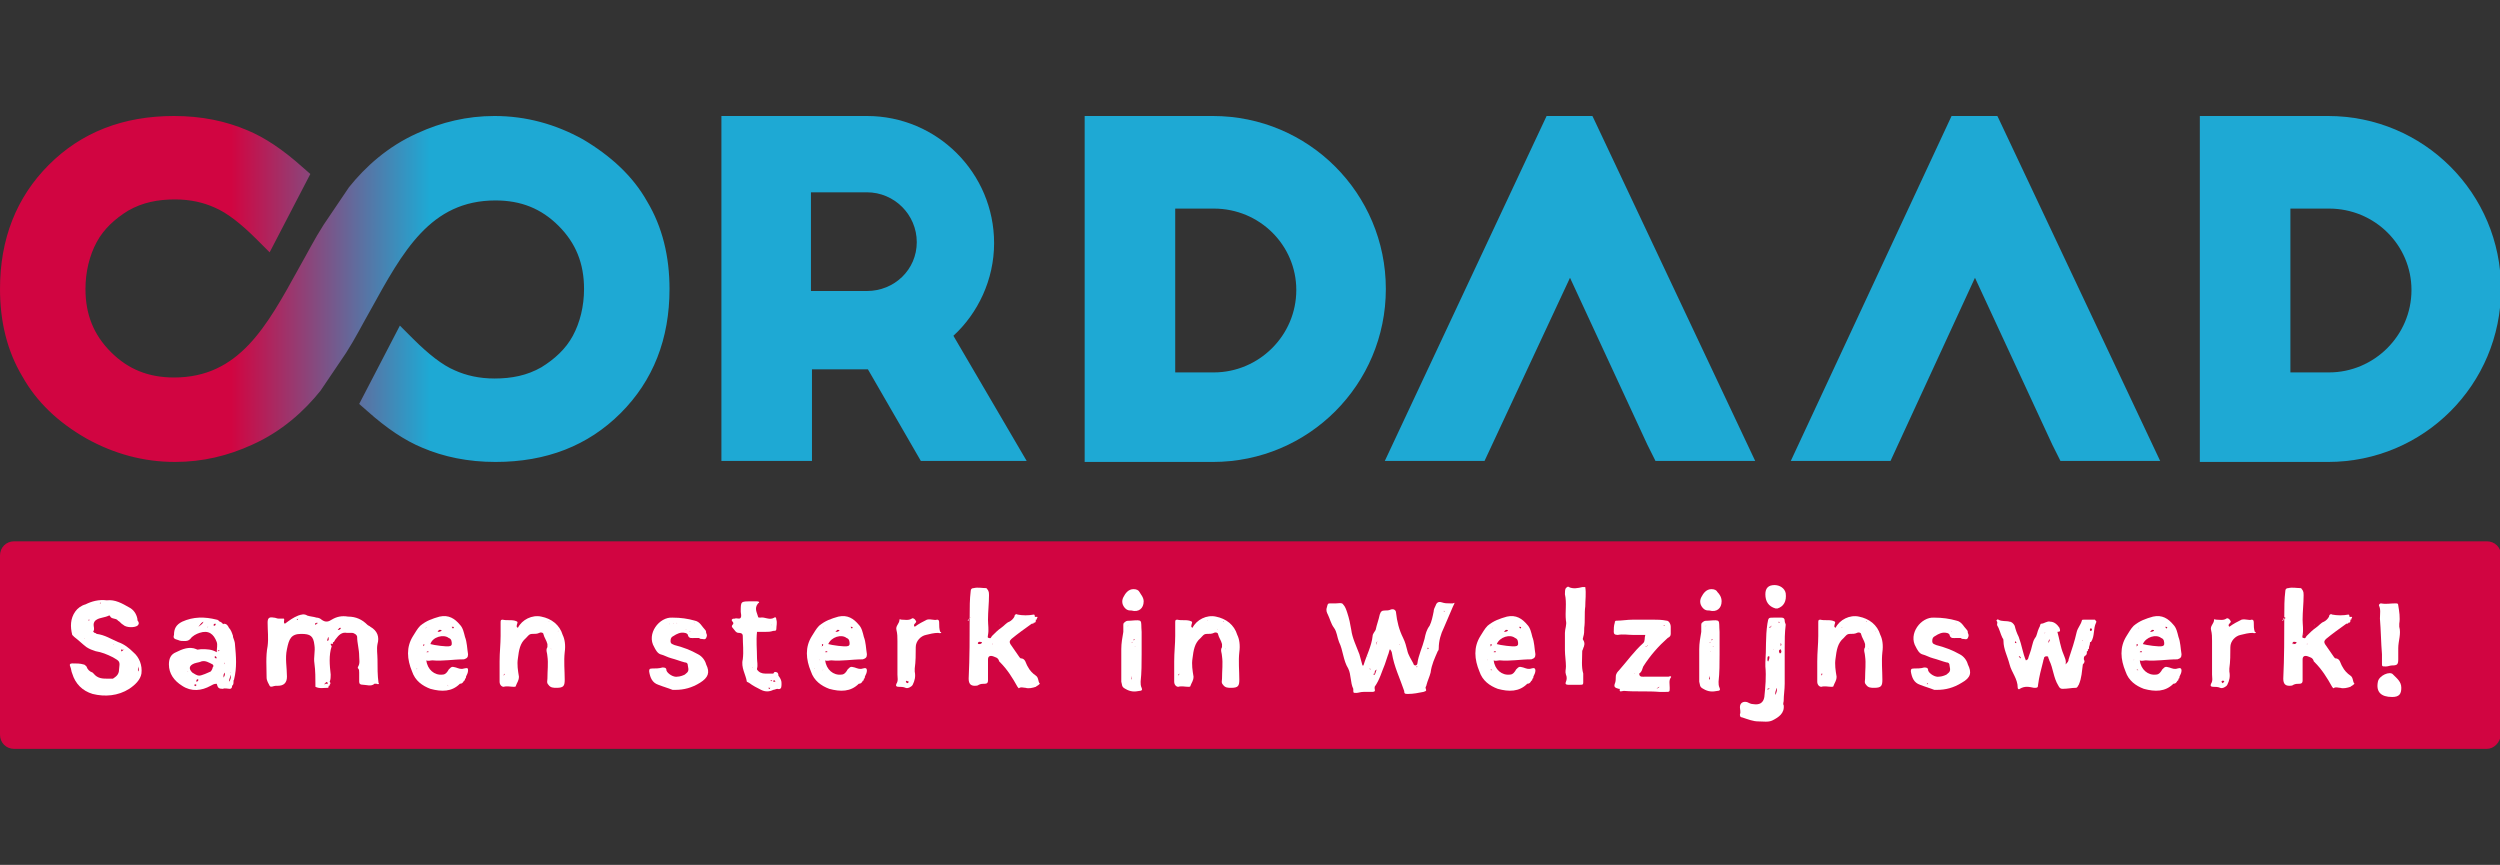 <?xml version="1.0" encoding="utf-8"?>
<!-- Generator: Adobe Illustrator 27.8.0, SVG Export Plug-In . SVG Version: 6.00 Build 0)  -->
<svg version="1.1" id="Laag_1" xmlns="http://www.w3.org/2000/svg" xmlns:xlink="http://www.w3.org/1999/xlink" x="0px" y="0px"
	 viewBox="0 0 245.7 85" style="enable-background:new 0 0 245.7 85;" xml:space="preserve">
<rect x="0" y="0" width="245.7" height="85" fill="#333333" stroke="none"/>
<style type="text/css">
	.st0{fill:url(#SVGID_1_);}
	.st1{fill:#1EA9D4;}
	.st2{fill:#D10541;}
	.st3{fill:#FFFFFF;}
</style>
<g>
	<g>
		
			<linearGradient id="SVGID_1_" gradientUnits="userSpaceOnUse" x1="0" y1="56.876" x2="65.892" y2="56.876" gradientTransform="matrix(1 0 0 -1 0 85.276)">
			<stop  offset="0.345" style="stop-color:#D10541"/>
			<stop  offset="0.641" style="stop-color:#1EA9D4"/>
		</linearGradient>
		<path class="st0" d="M63.6,19.8c-1.4-2.5-3.6-4.5-6.3-6.1c-2.7-1.5-5.6-2.3-8.7-2.3c-2.7,0-5.2,0.6-7.6,1.7
			c-2.9,1.3-5.1,3.3-6.7,5.3l0,0l-2.5,3.7c-0.9,1.4-1.6,2.8-2.4,4.2c-3.2,5.8-5.9,10.8-12.3,10.8c-2.5,0-4.5-0.8-6.2-2.5
			s-2.5-3.7-2.5-6.2c0-1.7,0.4-3.3,1.1-4.6c0.7-1.3,1.8-2.3,3.1-3.1c1.4-0.8,2.9-1.1,4.6-1.1c1.5,0,2.8,0.3,3.9,0.8
			c1.2,0.5,2.6,1.6,4.1,3.1l1.3,1.3l4-7.7l-0.8-0.7c-1.9-1.7-3.7-2.9-5.4-3.6c-2.1-0.9-4.5-1.4-7.2-1.4c-5,0-9.1,1.6-12.3,4.8
			S0,23.5,0,28.4c0,3.2,0.7,6.1,2.2,8.6c1.4,2.5,3.5,4.5,6.3,6.1c2.7,1.5,5.6,2.3,8.7,2.3c2.7,0,5.2-0.6,7.6-1.7
			c2.9-1.3,5.1-3.3,6.7-5.3l0,0l2.5-3.7c0.9-1.4,1.6-2.8,2.4-4.2c3.2-5.8,5.9-10.8,12.3-10.8c2.5,0,4.5,0.8,6.2,2.5s2.5,3.7,2.5,6.2
			c0,1.7-0.4,3.3-1.1,4.6s-1.8,2.3-3.1,3.1c-1.4,0.8-2.9,1.1-4.6,1.1c-1.5,0-2.8-0.3-3.9-0.8c-1.2-0.5-2.6-1.6-4.1-3.1L39.3,32
			l-4,7.7l0.8,0.7c1.9,1.7,3.7,2.9,5.4,3.6c2.1,0.9,4.5,1.4,7.2,1.4c5,0,9.1-1.6,12.3-4.8c3.2-3.2,4.8-7.3,4.8-12.2
			C65.8,25.2,65.1,22.3,63.6,19.8z"/>
		<path class="st1" d="M90.5,45.3l-5.2-9h-5.5v9h-8.9V11.4h14.3c6.9,0,12.5,5.6,12.5,12.5c0,3.6-1.6,6.9-4,9.1l7.2,12.3H90.5z
			 M79.7,28.6h5.5c2.7,0,4.9-2.1,4.9-4.8s-2.2-4.9-4.9-4.9h-5.5V28.6z"/>
		<path class="st1" d="M106.6,11.4h12.6c9.4,0,17,7.6,17,17s-7.6,17-17,17h-12.6V11.4z M115.5,36.6h3.8c4.4,0,8.1-3.6,8.1-8.1
			c0-4.4-3.6-8-8.1-8h-3.8V36.6z"/>
		<path class="st1" d="M216.2,11.4h12.6c9.4,0,17,7.6,17,17s-7.6,17-17,17h-12.6V11.4z M225.1,36.6h3.8c4.4,0,8.1-3.6,8.1-8.1
			c0-4.4-3.6-8-8.1-8h-3.8V36.6z"/>
		<polygon class="st1" points="185.8,45.3 194.1,27.3 201.7,43.7 202.5,45.3 212.3,45.3 196.4,11.6 196.3,11.4 191.8,11.4 176,45.3 
					"/>
		<polygon class="st1" points="145.9,45.3 154.3,27.3 161.9,43.7 162.7,45.3 172.5,45.3 156.6,11.6 156.5,11.4 152,11.4 136.1,45.3 
					"/>
	</g>
	<g>
		<path class="st2" d="M244.4,73.6H1.4C0.6,73.6,0,73,0,72.2V54.6c0-0.8,0.6-1.4,1.4-1.4h243c0.8,0,1.4,0.6,1.4,1.4v17.6
			C245.7,73,245.1,73.6,244.4,73.6z"/>
		<g>
			<path class="st3" d="M13.9,66.2c-0.1,0.6-0.6,1.1-1.2,1.5c-1.1,0.7-2.4,0.8-3.6,0.5c-1-0.3-1.7-1-2-2C7,66,7,65.7,6.9,65.5
				s0-0.3,0.2-0.3c0.4,0,0.8,0,1.1,0.1c0.1,0,0.2,0.1,0.3,0.2c0.1,0.3,0.3,0.5,0.6,0.6l0.1,0.1c0.4,0.5,0.9,0.5,1.4,0.5
				c0.2,0,0.3,0,0.5,0c0.3-0.2,0.6-0.4,0.6-0.9c0.1-0.8,0.1-0.8-0.6-1.2c-0.6-0.3-1.1-0.5-1.7-0.6c-0.3-0.1-0.6-0.2-0.9-0.4
				c-0.4-0.3-0.8-0.7-1.2-1c-0.1-0.1-0.1-0.1-0.2-0.2c-0.2-0.8-0.2-1.6,0.3-2.3c0.2-0.3,0.6-0.6,1-0.7c0.6-0.3,1.3-0.5,2.1-0.4
				c0.8-0.1,1.5,0.3,2.2,0.7c0.4,0.2,0.7,0.6,0.8,1.1c0,0.1,0,0.2,0.1,0.3c0.1,0.2,0,0.3-0.1,0.4c-0.3,0.2-1.1,0.2-1.4-0.1
				c-0.2-0.1-0.3-0.3-0.5-0.4c-0.2-0.3-0.7-0.1-0.8-0.5h-0.1c-0.4,0.2-0.9,0.2-1.2,0.4c-0.2,0.1-0.3,0.3-0.3,0.5s0.1,0.4,0,0.6
				c-0.1,0.1,0,0.1,0.1,0.2c0.1,0,0.2,0.1,0.2,0.1c0.8,0.1,1.4,0.5,2.1,0.8c0.6,0.2,1.1,0.6,1.5,1C13.7,64.6,14,65.4,13.9,66.2z
				 M8.3,62.8C8.3,62.8,8.3,62.7,8.3,62.8C8.3,62.7,8.2,62.7,8.3,62.8C8.2,62.8,8.2,62.8,8.3,62.8L8.3,62.8z M8.8,60.9
				C8.8,60.9,8.7,60.9,8.8,60.9c-0.1,0-0.1,0-0.1,0V61C8.7,61,8.8,61,8.8,60.9z M8.7,61.2L8.7,61.2L8.7,61.2L8.7,61.2z M9.3,59.3
				L9.3,59.3L9.3,59.3L9.3,59.3z M9.6,59.8C9.6,59.9,9.6,59.9,9.6,59.8C9.7,59.8,9.7,59.8,9.6,59.8C9.7,59.8,9.6,59.8,9.6,59.8
				L9.6,59.8z M9.8,59.3L9.8,59.3h0.1c0-0.1,0-0.1,0-0.1L9.8,59.3z M10.6,67.2L10.6,67.2C10.5,67.2,10.5,67.2,10.6,67.2
				C10.5,67.2,10.5,67.2,10.6,67.2L10.6,67.2z M10.6,64L10.6,64L10.6,64C10.6,64,10.6,64.1,10.6,64L10.6,64z M11.2,63.3
				C11.2,63.3,11.1,63.3,11.2,63.3C11.1,63.3,11.1,63.4,11.2,63.3C11.1,63.4,11.1,63.4,11.2,63.3C11.2,63.4,11.2,63.4,11.2,63.3z
				 M12.1,63.9c0,0,0.1,0,0.1-0.1L12.1,63.9c-0.1-0.1-0.2-0.1-0.2,0C11.9,64.1,12,64,12.1,63.9z M12,60.9L12,60.9L12,60.9L12,60.9
				L12,60.9z M12.2,64.3L12.2,64.3c-0.1,0-0.1,0-0.1,0S12.1,64.3,12.2,64.3L12.2,64.3z M12.7,64.9C12.7,64.8,12.7,64.8,12.7,64.9
				C12.6,64.8,12.6,64.8,12.7,64.9C12.6,64.9,12.6,64.9,12.7,64.9C12.6,64.9,12.7,64.9,12.7,64.9z M13.6,65.5c0,0.2-0.1,0.3,0,0.5
				C13.7,65.8,13.6,65.6,13.6,65.5z"/>
			<path class="st3" d="M22.9,67.3L22.9,67.3L22.9,67.3c-0.1,0.1-0.1,0.1-0.1,0.2s-0.1,0.2-0.2,0.2c-0.2,0-0.5-0.1-0.7,0
				c-0.4,0-0.5-0.1-0.6-0.5c-0.3,0-0.4,0.1-0.6,0.2c-0.9,0.5-1.9,0.6-2.8,0c-0.8-0.5-1.3-1.2-1.3-2.1c0-0.6,0.2-1,0.7-1.2
				c0.6-0.3,1.3-0.6,2-0.3c0.1,0.1,0.3,0,0.5,0c0.5,0,1,0,1.5,0.3c0-0.4,0.1-0.7,0-1c-0.3-0.8-0.8-1.2-1.7-0.9
				c-0.3,0.1-0.7,0.3-0.9,0.6C18.5,63,18.3,63,18.1,63s-0.4,0-0.6-0.1c-0.4-0.1-0.5-0.2-0.4-0.5c0-0.6,0.2-1,0.8-1.3
				c1.1-0.5,2.2-0.5,3.4-0.2c0.1,0,0.2,0.1,0.3,0.2c0.1,0,0.2,0.1,0.3,0.2c0,0,0,0.1,0.1,0c0.3,0,0.4,0.2,0.5,0.4
				c0.2,0.2,0.3,0.5,0.4,0.8c0,0,0,0,0,0.1c0.1,0.3,0.2,0.5,0.2,0.8c0.1,1.1,0.2,2.2-0.1,3.4C22.9,66.9,23,67.1,22.9,67.3z
				 M17.7,66.3C17.6,66.3,17.6,66.2,17.7,66.3C17.6,66.3,17.6,66.3,17.7,66.3C17.5,66.3,17.6,66.3,17.7,66.3
				C17.6,66.3,17.6,66.3,17.7,66.3z M18.5,66L18.5,66C18.4,65.9,18.4,66,18.5,66C18.4,66,18.4,66,18.5,66C18.4,66,18.5,66,18.5,66z
				 M20.9,65.3c-0.4-0.2-0.7-0.4-1.1-0.3c-0.2,0.1-0.4,0.1-0.7,0.2c-0.5,0.2-0.6,0.5-0.2,0.9c0.2,0.1,0.4,0.3,0.7,0.3
				c0.2,0,0.9-0.3,1.1-0.4c0.1-0.1,0.2-0.3,0.2-0.4C21,65.5,21,65.4,20.9,65.3z M19.1,65L19.1,65L19.1,65L19.1,65z M19.3,67.3
				L19.3,67.3c-0.1-0.1-0.2,0-0.2,0c0,0.1,0,0.1,0.1,0.1C19.2,67.5,19.3,67.4,19.3,67.3z M19.5,66.8L19.5,66.8
				c-0.1-0.1-0.2,0-0.2,0.1V67C19.4,67,19.5,66.9,19.5,66.8z M20,61.1c-0.2,0.1-0.2,0.1-0.5,0.5C19.9,61.3,19.9,61.3,20,61.1z
				 M20.5,61.6C20.4,61.6,20.4,61.5,20.5,61.6C20.4,61.5,20.4,61.6,20.5,61.6C20.3,61.6,20.3,61.7,20.5,61.6
				C20.4,61.7,20.4,61.6,20.5,61.6z M21.2,61.3c-0.1,0-0.2,0-0.2,0.1v0.1C21.1,61.5,21.2,61.5,21.2,61.3
				C21.3,61.3,21.2,61.3,21.2,61.3z M21.3,64.7c0-0.1-0.1-0.2-0.1-0.2c-0.1,0-0.1,0-0.1,0.1S21.2,64.7,21.3,64.7
				C21.2,64.8,21.3,64.7,21.3,64.7z M21.6,63.9C21.7,63.9,21.6,63.9,21.6,63.9L21.6,63.9c-0.1,0-0.2,0-0.2,0.1
				C21.5,64,21.5,64,21.6,63.9C21.6,64,21.6,64,21.6,63.9z M21.7,65.7L21.7,65.7L21.7,65.7L21.7,65.7z M22.1,66.1
				c-0.1,0.1-0.2,0.3-0.1,0.5c0-0.1,0.1-0.2,0.1-0.3C22.1,66.3,22.1,66.2,22.1,66.1z M22.1,65.1C22,65.1,22,65.1,22.1,65.1
				C22,65.3,22,65.3,22,65.3C22.1,65.2,22.1,65.2,22.1,65.1C22.2,65.1,22.1,65.1,22.1,65.1z M22.3,63.7L22.3,63.7L22.3,63.7
				L22.3,63.7z M22.7,66.3L22.7,66.3c-0.1,0.3-0.2,0.5-0.2,0.7C22.7,66.8,22.7,66.5,22.7,66.3z M22.5,67.1L22.5,67.1
				C22.4,67.2,22.4,67.2,22.5,67.1C22.6,67.2,22.5,67.1,22.5,67.1z M22.7,66.1C22.7,66,22.7,66,22.7,66.1
				C22.6,66,22.6,66.1,22.7,66.1L22.7,66.1z M23,64.8C22.9,64.8,22.9,64.8,23,64.8C22.9,64.9,23,64.8,23,64.8L23,64.8L23,64.8z"/>
			<path class="st3" d="M37,67.2c-0.1,0-0.1,0-0.2,0c-0.3,0.3-0.8,0.1-1.1,0.1s-0.4-0.1-0.4-0.3c0-0.3,0-0.6,0-0.9
				c0-0.2,0-0.3-0.1-0.4s0-0.1,0-0.2c0.2-0.3,0.1-0.7,0.1-1c0-0.7-0.2-1.3-0.2-1.9c0-0.2-0.3-0.4-0.5-0.4s-0.3,0-0.5,0
				c-0.5-0.1-0.8,0.2-1.1,0.6c-0.1,0.1-0.1,0.2-0.2,0.3c-0.1,0-0.1,0.1-0.1,0.2l0,0c-0.1,0-0.2-0.1-0.2,0s0.1,0.2,0.1,0.2l0,0l0,0
				c-0.3,0.9-0.2,1.9-0.1,2.8c0,0.2,0,0.5-0.1,0.7c0.1,0.1,0.1,0.2,0,0.3l0,0c0,0.1,0,0.1-0.1,0.1l0,0c0,0.1,0,0.2-0.1,0.2
				c-0.4,0-0.8,0.1-1.2-0.1c0-0.8,0-1.6-0.1-2.3c-0.1-0.6,0.1-1.2,0-1.8c-0.1-0.9-0.4-1.1-1.3-1.1c-1,0-1.2,0.5-1.4,1.5
				c-0.2,0.9,0,1.8,0,2.7c0,0.6-0.3,0.9-0.9,0.9c-0.1,0-0.1,0-0.2,0c-0.2,0-0.5,0.2-0.6,0s-0.3-0.5-0.3-0.8c0-1-0.1-2.1,0.1-3.1
				c0.1-0.8,0-1.5,0-2.3c0-0.4,0.1-0.6,0.6-0.5c0.2,0,0.3,0.1,0.5,0.1c0.1,0,0.3,0,0.5,0c0.1,0.1-0.1,0.4,0.1,0.5
				c0.4-0.3,0.8-0.6,1.3-0.8c0.3-0.1,0.6-0.2,0.9,0c0.3,0.1,0.6,0.1,0.9,0.2c0.2,0,0.4,0.1,0.5,0.2c0.4,0.3,0.7,0.2,1,0
				c0.5-0.3,1-0.4,1.6-0.3c0.8,0,1.4,0.3,1.9,0.8c0.1,0.1,0.2,0.1,0.3,0.2c0.7,0.4,0.9,1,0.7,1.7c-0.1,0.5,0,1,0,1.5
				c0,0.8,0,1.6,0.1,2.3C37.3,67.2,37.2,67.3,37,67.2z M26.8,61.1L26.8,61.1C26.7,61.1,26.7,61.1,26.8,61.1
				C26.7,61.2,26.7,61.2,26.8,61.1C26.8,61.2,26.8,61.2,26.8,61.1z M27.5,61.1L27.5,61.1L27.5,61.1L27.5,61.1z M28.2,61.4L28.2,61.4
				C28.2,61.4,28.2,61.5,28.2,61.4C28.2,61.5,28.2,61.5,28.2,61.4C28.3,61.4,28.3,61.4,28.2,61.4z M29.3,60.8L29.3,60.8L29.3,60.8
				L29.3,60.8L29.3,60.8c-0.1,0.1-0.2,0.1-0.2,0.1s0,0,0.1,0C29.2,61,29.3,60.9,29.3,60.8C29.3,60.9,29.3,60.9,29.3,60.8
				C29.3,60.8,29.4,60.9,29.3,60.8z M30.4,60.8L30.4,60.8C30.3,60.8,30.2,60.8,30.4,60.8L30.4,60.8C30.4,60.9,30.4,60.9,30.4,60.8z
				 M30.7,61L30.7,61C30.8,60.9,30.8,60.9,30.7,61C30.7,60.9,30.7,60.9,30.7,61C30.6,61,30.6,61,30.7,61z M30.7,62.2L30.7,62.2
				L30.7,62.2L30.7,62.2z M31.2,61.2C31.2,61.2,31.2,61.1,31.2,61.2c-0.2,0-0.3,0.1-0.2,0.2c0,0,0.1,0,0.1-0.1
				C31.2,61.3,31.2,61.3,31.2,61.2z M32.2,67.1c-0.1-0.1-0.1-0.1-0.2,0c0,0,0,0-0.1,0.1c0,0.1,0,0.1,0.1,0h0.1
				C32.2,67.3,32.2,67.2,32.2,67.1z M32.3,62.6L32.3,62.6C32.3,62.7,32.3,62.7,32.3,62.6c-0.1,0.1-0.1,0.1-0.1,0.2
				c0,0-0.1,0.1,0,0.2l0.1-0.1C32.3,62.8,32.3,62.7,32.3,62.6L32.3,62.6C32.3,62.7,32.3,62.7,32.3,62.6
				C32.3,62.7,32.3,62.7,32.3,62.6L32.3,62.6z M33.5,61.7L33.5,61.7c-0.1,0-0.2,0-0.2,0.1c0,0-0.1,0-0.1,0.1c0,0,0,0,0.1,0
				C33.4,61.9,33.5,61.8,33.5,61.7z M34.7,61.9L34.7,61.9L34.7,61.9L34.7,61.9z M35.4,63L35.4,63L35.4,63L35.4,63z M35.6,61.2
				L35.6,61.2C35.5,61.2,35.5,61.2,35.6,61.2C35.5,61.2,35.5,61.3,35.6,61.2C35.6,61.3,35.6,61.2,35.6,61.2z M36.3,64.2L36.3,64.2
				L36.3,64.2L36.3,64.2L36.3,64.2z M36.4,61.9L36.4,61.9L36.4,61.9L36.4,61.9z"/>
			<path class="st3" d="M46,65.9c0,0.2-0.1,0.4-0.2,0.6c0,0.1,0,0.2-0.1,0.2c0,0.1,0,0.2-0.1,0.2c-0.1,0.2-0.2,0.3-0.4,0.3
				c-0.8,0.8-1.8,0.8-2.9,0.5c-0.8-0.3-1.5-0.8-1.8-1.7c-0.5-1.2-0.6-2.4,0.1-3.5c0.2-0.3,0.4-0.7,0.7-1c0.6-0.5,1.2-0.7,1.9-0.9
				c0.9-0.2,1.5,0.2,2,0.8c0.3,0.3,0.4,0.8,0.5,1.2c0.2,0.5,0.2,1.1,0.3,1.7c0,0.3-0.1,0.4-0.4,0.5c-1.1,0-2.1,0.2-3.1,0.1
				c-0.2,0-0.4,0.1-0.6,0c0.1,0.9,0.8,1.5,1.6,1.4c0.3,0,0.5-0.3,0.6-0.5c0.3-0.3,0.3-0.3,0.7-0.2c0.3,0.1,0.5,0.2,0.8,0.1
				C46,65.6,46,65.7,46,65.9z M41,65.7L41,65.7C40.9,65.7,40.9,65.7,41,65.7C40.9,65.7,40.9,65.8,41,65.7C40.9,65.8,41,65.8,41,65.7
				z M41.1,64.2L41.1,64.2C41,64.2,41,64.2,41.1,64.2C41,64.2,41,64.2,41.1,64.2L41.1,64.2z M41.4,64.9
				C41.4,64.8,41.5,64.8,41.4,64.9C41.5,64.8,41.5,64.8,41.4,64.9C41.4,64.8,41.4,64.8,41.4,64.9C41.4,64.8,41.4,64.9,41.4,64.9z
				 M41.5,65.4L41.5,65.4L41.5,65.4L41.5,65.4z M41.6,63.5L41.6,63.5c0.1,0,0.1-0.1,0.1-0.2l0,0C41.6,63.3,41.6,63.4,41.6,63.5
				L41.6,63.5C41.6,63.5,41.6,63.6,41.6,63.5L41.6,63.5L41.6,63.5z M41.8,65.8C41.8,65.8,41.7,65.8,41.8,65.8
				C41.7,65.8,41.7,65.8,41.8,65.8C41.7,65.9,41.7,65.9,41.8,65.8C41.8,65.9,41.8,65.9,41.8,65.8z M41.9,61.7L41.9,61.7
				C41.9,61.6,41.9,61.6,41.9,61.7C41.9,61.6,41.8,61.6,41.9,61.7L41.9,61.7C41.8,61.7,41.8,61.7,41.9,61.7
				C41.9,61.7,41.8,61.7,41.9,61.7C41.8,61.7,41.8,61.8,41.9,61.7C41.8,61.8,41.9,61.7,41.9,61.7L41.9,61.7L41.9,61.7z M41.9,64.1
				c0,0,0.1,0,0.2,0c0,0,0,0,0-0.1C42.1,64,42,64,41.9,64.1L41.9,64.1z M42,66.9C42,66.9,42,66.8,42,66.9
				C41.9,66.9,41.9,66.9,42,66.9L42,66.9L42,66.9z M42,66.3C42,66.2,42,66.2,42,66.3C42,66.2,42,66.2,42,66.3L42,66.3L42,66.3z
				 M42.3,63.3c0.3,0.1,1.7,0.3,1.9,0.2c0.1,0,0.2-0.1,0.2-0.2c0-0.2,0-0.5-0.3-0.6C43.6,62.3,42.5,62.6,42.3,63.3z M42.7,66.9
				L42.7,66.9C42.7,66.9,42.6,66.9,42.7,66.9C42.6,66.9,42.6,66.9,42.7,66.9C42.7,67,42.7,67,42.7,66.9z M43,62.1
				c0.2,0,0.2,0,0.4-0.1c0-0.1-0.1-0.1-0.2-0.1C43.1,61.9,43.1,62,43,62.1z M44,67.3C44,67.3,44,67.4,44,67.3
				C44,67.4,44,67.4,44,67.3C44,67.5,44.1,67.5,44,67.3C44.1,67.4,44.1,67.4,44,67.3z M44.2,64.5L44.2,64.5L44.2,64.5L44.2,64.5z
				 M44.4,61.6C44.4,61.7,44.5,61.7,44.4,61.6c0.1,0.2,0.1,0.2,0.2,0.1C44.6,61.6,44.6,61.6,44.4,61.6
				C44.5,61.6,44.4,61.6,44.4,61.6z M45,64.5L45,64.5L45,64.5L45,64.5z"/>
			<path class="st3" d="M55.5,64.1c-0.1,0.9,0,1.8,0,2.7c0,0.6-0.1,0.8-0.8,0.8c-0.3,0-0.6,0-0.8-0.3c-0.2-0.2-0.1-0.4-0.1-0.6
				c0-0.8,0.1-1.5,0-2.2c0-0.3-0.2-0.6,0-0.9c0,0,0-0.2,0-0.3c-0.1-0.4-0.3-0.6-0.4-1c0-0.1-0.2-0.2-0.4-0.1
				c-0.2,0.1-0.4,0.1-0.7,0.1c-0.3,0-0.4,0.2-0.6,0.4c-0.6,0.5-0.7,1.2-0.8,2c-0.1,0.6,0,1.2,0.1,1.8c0,0.4-0.2,0.6-0.3,0.9
				c0,0.1-0.1,0.1-0.2,0.1c-0.3,0-0.7-0.1-1,0c-0.2,0-0.4-0.2-0.4-0.5c0-0.7,0-1.4,0-2c0-0.9,0.1-1.7,0.1-2.5c0-0.5,0-0.9,0-1.3
				c0-0.2,0-0.3,0.2-0.3c0.4,0.1,0.8,0,1.2,0.1c0.3,0.1,0.3,0.1,0.2,0.4c0,0.1-0.1,0.2,0.1,0.3c0.4-0.8,1.4-1.3,2.3-1.1
				c1,0.2,1.8,0.8,2.1,1.8C55.5,62.8,55.6,63.4,55.5,64.1z M49.6,66.2C49.5,66.2,49.5,66.2,49.6,66.2c-0.1,0.1-0.1,0.1-0.1,0.2
				C49.6,66.3,49.6,66.3,49.6,66.2C49.7,66.2,49.6,66.2,49.6,66.2z M49.7,62.4C49.7,62.4,49.6,62.4,49.7,62.4
				C49.6,62.4,49.6,62.4,49.7,62.4C49.6,62.4,49.6,62.4,49.7,62.4C49.6,62.4,49.7,62.4,49.7,62.4z M51.7,61.6
				C51.6,61.6,51.6,61.6,51.7,61.6C51.6,61.6,51.6,61.6,51.7,61.6C51.6,61.6,51.6,61.6,51.7,61.6C51.6,61.7,51.6,61.6,51.7,61.6
				C51.6,61.6,51.6,61.6,51.7,61.6C51.6,61.6,51.6,61.6,51.7,61.6L51.7,61.6C51.6,61.6,51.6,61.6,51.7,61.6L51.7,61.6z M52.3,61
				C52.3,60.9,52.3,60.9,52.3,61C52.2,61,52.2,61,52.3,61C52.2,61,52.2,61,52.3,61L52.3,61z M53.3,61.8L53.3,61.8
				C53.3,61.8,53.2,61.8,53.3,61.8C53.2,61.9,53.2,61.9,53.3,61.8C53.3,61.9,53.3,61.9,53.3,61.8z M53.5,60.9L53.5,60.9
				C53.5,60.9,53.4,60.9,53.5,60.9L53.5,60.9L53.5,60.9z M54,61.1C53.9,61,53.9,61,54,61.1C53.9,61,53.9,61.1,54,61.1
				C53.9,61.1,53.9,61.1,54,61.1C53.9,61.1,53.9,61.1,54,61.1z M54.2,63.8L54.2,63.8C54.1,63.7,54.1,63.7,54.2,63.8
				C54.1,63.7,54.1,63.8,54.2,63.8C54.1,63.8,54.2,63.8,54.2,63.8z M54.3,61.5L54.3,61.5L54.3,61.5L54.3,61.5z M54.9,62L54.9,62
				C54.9,62,54.8,62,54.9,62C54.8,62,54.8,62.1,54.9,62C54.9,62.1,54.9,62.1,54.9,62z"/>
			<path class="st3" d="M68.8,67.1c-0.8,0.5-1.6,0.7-2.4,0.7c-0.1,0-0.2,0-0.3,0c-0.5-0.2-0.9-0.3-1.4-0.5c-0.6-0.2-0.8-0.7-0.9-1.3
				c0-0.2,0-0.3,0.3-0.3s0.7,0,1-0.1c0.2,0,0.4,0,0.4,0.3c0.1,0.3,0.7,0.7,1.1,0.6c0.2,0,0.5-0.1,0.7-0.2c0.4-0.3,0.4-0.4,0.3-0.9
				c0-0.2-0.1-0.3-0.3-0.3c-0.4-0.1-0.9-0.3-1.3-0.4s-0.7-0.3-1.1-0.4c-0.3-0.1-0.5-0.5-0.6-0.7c-0.8-1.3,0.5-3,1.8-2.9
				c0.8,0,1.5,0.1,2.2,0.3c0.5,0.1,0.7,0.6,1,0.9c0.1,0.1,0.1,0.2,0.1,0.3c0.1,0.2,0.1,0.3,0,0.5s-0.3,0.1-0.4,0.1s-0.2,0-0.3-0.1
				c-0.1,0-0.2,0-0.4,0c-0.3,0-0.6,0.1-0.7-0.3c0-0.1-0.2-0.2-0.3-0.2c-0.4-0.1-0.8,0.1-1.1,0.3c-0.2,0.1-0.3,0.2-0.3,0.5
				s0.2,0.3,0.4,0.4c0.8,0.2,1.6,0.5,2.3,0.9c0.4,0.2,0.7,0.6,0.8,1C69.8,66.1,69.6,66.6,68.8,67.1z M65.4,67.2
				C65.4,67.2,65.4,67.1,65.4,67.2C65.3,67.1,65.3,67.1,65.4,67.2C65.3,67.2,65.3,67.3,65.4,67.2L65.4,67.2z M65.8,61.3L65.8,61.3
				C65.8,61.3,65.7,61.3,65.8,61.3C65.7,61.3,65.8,61.4,65.8,61.3C65.8,61.4,65.8,61.3,65.8,61.3z M66.2,61.3
				C66.2,61.3,66.3,61.3,66.2,61.3C66.3,61.2,66.3,61.2,66.2,61.3C66.3,61.2,66.2,61.2,66.2,61.3C66.2,61.2,66.2,61.2,66.2,61.3z
				 M66.5,61.2C66.5,61.3,66.6,61.3,66.5,61.2C66.6,61.2,66.6,61.2,66.5,61.2C66.6,61.2,66.6,61.2,66.5,61.2
				C66.6,61.2,66.5,61.2,66.5,61.2z M67.4,61.9C67.5,61.9,67.5,61.9,67.4,61.9C67.5,61.8,67.4,61.8,67.4,61.9L67.4,61.9z M67.8,62.1
				C67.9,62.1,67.8,62,67.8,62.1L67.8,62.1C67.7,62,67.7,62.1,67.8,62.1z M67.8,62.1L67.8,62.1L67.8,62.1z M68,61.1L68,61.1L68,61.1
				L68,61.1L68,61.1z M68.1,62.3C68.1,62.3,68.1,62.4,68.1,62.3C68.2,62.3,68.2,62.3,68.1,62.3L68.1,62.3z M68.2,61.2
				C68.2,61.3,68.2,61.3,68.2,61.2C68.2,61.3,68.3,61.2,68.2,61.2L68.2,61.2L68.2,61.2z"/>
			<path class="st3" d="M76.8,67.4c0,0.2-0.1,0.4-0.4,0.3c-0.1,0-0.3,0.1-0.4,0.1c-0.4,0.2-0.8,0.2-1.2,0c-0.4-0.2-0.8-0.4-1.2-0.7
				L73.4,67c-0.1-0.7-0.6-1.4-0.4-2.2c0.1-0.8,0-1.5,0-2.3c0-0.3-0.3-0.3-0.4-0.3c-0.3,0-0.4-0.3-0.6-0.5c-0.1-0.1-0.1-0.2,0-0.3
				s0.1-0.2,0-0.3c-0.2-0.2,0-0.3,0.1-0.3h0.1c0.2-0.1,0.5,0.1,0.6-0.1c0.1-0.2,0-0.4,0-0.6c0-1,0-1,1-1c0.2,0,0.4,0,0.6,0
				s0.3,0.1,0.1,0.2c-0.4,0.5-0.1,0.9,0,1.3c0,0.1,0.1,0.1,0.2,0.1c0.5-0.1,0.9,0.3,1.4,0c0.1-0.1,0.2,0,0.2,0.2
				c0.1,0.3,0,0.6,0,0.9c0,0.2-0.1,0.2-0.3,0.2c-0.3,0.1-0.5,0.1-0.8,0.1s-0.6,0-0.8,0c-0.1,0.9,0,1.7,0,2.6c0,0.3,0.1,0.7,0,1v0.1
				c0.2,0.3,0.5,0.4,0.8,0.4s0.5,0,0.8,0c0.1-0.2,0.2-0.2,0.4-0.1c0.1,0.1,0.1,0.2,0.1,0.3C76.9,66.9,76.8,67.2,76.8,67.4z M73,62
				L73,62C73,62,72.9,62,73,62C72.9,62,73,62,73,62L73,62z M74,65.6C74,65.6,73.9,65.6,74,65.6C73.9,65.6,73.9,65.6,74,65.6
				C73.9,65.6,73.9,65.7,74,65.6C73.9,65.7,74,65.6,74,65.6z M74.1,60.8L74.1,60.8L74.1,60.8L74.1,60.8z M74.6,67.4L74.6,67.4
				L74.6,67.4C74.6,67.5,74.6,67.4,74.6,67.4z M75.7,67.6c-0.1,0-0.1,0-0.2,0C75.6,67.7,75.6,67.8,75.7,67.6z M75.9,66.9
				c-0.1-0.1-0.1,0-0.2,0C75.7,66.9,75.8,67,75.9,66.9L75.9,66.9z M75.8,61.4C75.8,61.5,75.8,61.5,75.8,61.4
				C75.9,61.5,75.9,61.4,75.8,61.4C75.9,61.4,75.8,61.4,75.8,61.4L75.8,61.4z M76.2,67c0-0.1-0.1-0.2-0.2-0.1c0,0,0,0,0,0.1
				C76.1,67,76.2,67,76.2,67L76.2,67z"/>
			<path class="st3" d="M85.2,65.9c0,0.2-0.1,0.4-0.2,0.6c0,0.1,0,0.2-0.1,0.2c0,0.1,0,0.2-0.1,0.2c-0.1,0.2-0.2,0.3-0.4,0.3
				c-0.8,0.8-1.8,0.8-2.9,0.5c-0.8-0.3-1.5-0.8-1.8-1.7c-0.5-1.2-0.6-2.4,0.1-3.5c0.2-0.3,0.4-0.7,0.7-1c0.6-0.5,1.2-0.7,1.9-0.9
				c0.9-0.2,1.5,0.2,2,0.8c0.3,0.3,0.4,0.8,0.5,1.2c0.2,0.5,0.2,1.1,0.3,1.7c0,0.3-0.1,0.4-0.4,0.5c-1.1,0-2.1,0.2-3.1,0.1
				c-0.2,0-0.4,0.1-0.6,0c0.1,0.9,0.8,1.5,1.6,1.4c0.3,0,0.5-0.3,0.6-0.5c0.3-0.3,0.3-0.3,0.7-0.2c0.3,0.1,0.5,0.2,0.8,0.1
				S85.2,65.7,85.2,65.9z M80.1,65.7L80.1,65.7L80.1,65.7C80,65.7,80,65.8,80.1,65.7C80.1,65.8,80.1,65.8,80.1,65.7z M80.2,64.2
				L80.2,64.2L80.2,64.2L80.2,64.2L80.2,64.2z M80.5,64.9C80.6,64.8,80.6,64.8,80.5,64.9C80.6,64.8,80.6,64.8,80.5,64.9
				C80.6,64.8,80.5,64.8,80.5,64.9C80.5,64.8,80.5,64.9,80.5,64.9z M80.6,65.4L80.6,65.4L80.6,65.4L80.6,65.4z M80.8,63.5L80.8,63.5
				c0.1,0,0.1-0.1,0.1-0.2l0,0C80.7,63.3,80.8,63.4,80.8,63.5C80.8,63.5,80.7,63.5,80.8,63.5C80.7,63.5,80.7,63.6,80.8,63.5
				L80.8,63.5L80.8,63.5z M80.9,65.8L80.9,65.8C80.8,65.8,80.8,65.8,80.9,65.8C80.8,65.9,80.9,65.9,80.9,65.8
				C80.9,65.9,80.9,65.9,80.9,65.8z M81,61.7C81,61.7,81.1,61.7,81,61.7C81.1,61.6,81.1,61.6,81,61.7C81,61.6,81,61.6,81,61.7
				L81,61.7L81,61.7C81,61.7,80.9,61.7,81,61.7C80.9,61.7,80.9,61.8,81,61.7C81,61.8,81,61.7,81,61.7L81,61.7L81,61.7z M81.1,64.1
				c0,0,0.1,0,0.2,0c0,0,0,0,0-0.1C81.2,64,81.1,64,81.1,64.1C81,64.1,81,64.1,81.1,64.1z M81.2,66.9C81.1,66.9,81.1,66.8,81.2,66.9
				C81.1,66.9,81.1,66.9,81.2,66.9C81.1,66.9,81.1,66.9,81.2,66.9C81.1,66.9,81.1,66.9,81.2,66.9z M81.2,66.3
				C81.2,66.2,81.2,66.2,81.2,66.3C81.1,66.2,81.1,66.2,81.2,66.3C81.1,66.3,81.1,66.3,81.2,66.3L81.2,66.3z M81.4,63.3
				c0.3,0.1,1.7,0.3,1.9,0.2c0.1,0,0.2-0.1,0.2-0.2c0-0.2,0-0.5-0.3-0.6C82.7,62.3,81.7,62.6,81.4,63.3z M81.8,66.9L81.8,66.9
				L81.8,66.9L81.8,66.9C81.8,67,81.8,67,81.8,66.9z M82.1,62.1c0.2,0,0.2,0,0.4-0.1c0-0.1-0.1-0.1-0.2-0.1
				C82.3,61.9,82.2,62,82.1,62.1z M83.2,67.3C83.2,67.3,83.2,67.4,83.2,67.3C83.2,67.4,83.2,67.4,83.2,67.3
				C83.2,67.5,83.2,67.5,83.2,67.3C83.2,67.4,83.2,67.4,83.2,67.3z M83.3,64.5L83.3,64.5L83.3,64.5L83.3,64.5z M83.6,61.6
				C83.6,61.7,83.6,61.7,83.6,61.6c0.1,0.2,0.1,0.2,0.2,0.1C83.8,61.6,83.7,61.6,83.6,61.6L83.6,61.6z M84.2,64.5L84.2,64.5
				L84.2,64.5L84.2,64.5z"/>
			<path class="st3" d="M92.2,62.2c-0.4,0-0.8,0.1-1.2,0.2c-0.5,0.1-1,0.6-1,1.2c0,0.7,0,1.4-0.1,2.1c0,0.1,0,0.2,0,0.3
				c0.1,0.5,0,0.9-0.2,1.3c-0.1,0.2-0.5,0.4-0.7,0.3s-0.5-0.1-0.7-0.1s-0.3-0.1-0.2-0.3c0.2-0.3,0.1-0.6,0.1-0.9c0-1.1,0-2.2,0-3.3
				c0-0.4,0-0.7-0.1-1.1c-0.1-0.4,0.3-0.6,0.3-1c0-0.1,0.1,0,0.2,0c0.3,0,0.7,0.1,1-0.1c0.1-0.1,0.3,0,0.4,0.2
				c0.1,0.1,0,0.2-0.1,0.3s-0.1,0.2,0,0.3c0.4-0.3,0.8-0.5,1.2-0.7c0.4-0.1,0.7,0.1,1,0c0.2,0,0.2,0.2,0.2,0.3c0,0.3,0,0.6,0.1,0.9
				C92.6,62.1,92.5,62.3,92.2,62.2z M88.7,64.1C88.6,64,88.6,64,88.7,64.1C88.6,64,88.6,64,88.7,64.1C88.6,64.1,88.6,64.1,88.7,64.1
				C88.6,64.1,88.6,64.1,88.7,64.1z M89.3,67C89.3,66.9,89.2,66.9,89.3,67l-0.2-0.1C89,67,89,67,89.1,67.1S89.3,67.1,89.3,67z
				 M89.6,62.2L89.6,62.2L89.6,62.2L89.6,62.2L89.6,62.2z M92.2,61C92.2,61,92.1,61,92.2,61C92.1,61.1,92.1,61.1,92.2,61
				C92.2,61.1,92.2,61.1,92.2,61C92.2,61.1,92.2,61.1,92.2,61z"/>
			<path class="st3" d="M101.8,67.5c-0.3,0.1-0.7,0.2-1,0.1c-0.2,0-0.4-0.1-0.6,0c-0.1,0.1-0.1,0-0.2-0.1c-0.5-0.9-1-1.7-1.7-2.4
				L98.2,65c-0.1-0.4-0.4-0.4-0.6-0.5c-0.3-0.1-0.5,0-0.5,0.3c0,0.6,0,1.1,0,1.6c0,0.2,0,0.4,0,0.5c0,0.2-0.1,0.3-0.3,0.3
				c-0.2,0-0.4,0-0.6,0.1c-0.1,0.1-0.3,0.1-0.4,0.1c-0.4,0-0.6-0.2-0.6-0.7c0.1-2.1,0.1-4.1,0.1-6.2c0-0.8,0-1.6,0.1-2.4
				c0-0.2,0.1-0.3,0.3-0.3c0.4-0.1,0.8,0,1.2,0c0.1,0,0.1,0.1,0.2,0.2c0.1,0.2,0.1,0.3,0.1,0.5c0,0.8-0.1,1.6-0.1,2.4
				c0,0.5,0.1,1,0,1.5c0,0.1-0.1,0.3,0.1,0.3c0.2,0.1,0.2-0.1,0.3-0.2c0.3-0.3,0.6-0.6,0.9-0.8s0.5-0.5,0.8-0.6
				c0.2-0.1,0.4-0.3,0.5-0.5c0-0.2,0.2-0.3,0.3-0.2c0.5,0.1,1.1,0.1,1.6,0c0.1,0,0.1,0.1,0.1,0.2c0.1,0.1,0.4-0.1,0.2,0.2
				c0,0.1,0,0.1-0.1,0.1c0,0,0,0,0,0.1c0,0.2-0.1,0.2-0.2,0.2l0,0c0,0.1-0.1,0.1-0.2,0.1c-0.7,0.5-1.4,1-2,1.5
				c-0.2,0.2-0.2,0.3-0.1,0.5c0.3,0.4,0.6,0.9,0.9,1.3l0.1,0.1c0.5,0,0.5,0.5,0.7,0.8c0.2,0.4,0.5,0.7,0.8,0.9
				c0.3,0.2,0.2,0.6,0.4,0.8C102,67.4,101.9,67.4,101.8,67.5z M95.3,60.7L95.3,60.7c-0.1,0.2-0.2,0.3-0.2,0.3
				C95.2,61.1,95.2,60.9,95.3,60.7C95.4,60.8,95.3,60.8,95.3,60.7z M95.4,60.7C95.4,60.7,95.4,60.6,95.4,60.7
				C95.3,60.6,95.3,60.7,95.4,60.7L95.4,60.7C95.4,60.8,95.4,60.8,95.4,60.7z M96.1,63.3C96,63.3,96,63.3,96.1,63.3
				C96,63.4,96,63.4,96.1,63.3C96,63.4,96,63.3,96.1,63.3L96.1,63.3z M96.2,63.3c0.1,0,0.3,0,0.3-0.2c-0.2,0-0.3-0.1-0.4,0.1
				C96.1,63.2,96.1,63.3,96.2,63.3z M96.1,63.3L96.1,63.3L96.1,63.3C96.2,63.2,96.2,63.2,96.1,63.3L96.1,63.3z M96.3,63.9L96.3,63.9
				L96.3,63.9C96.3,63.9,96.4,63.9,96.3,63.9C96.4,63.9,96.3,63.9,96.3,63.9z M97.1,62.4C97.1,62.4,97,62.4,97.1,62.4L97.1,62.4
				L97.1,62.4z M97.1,62.3C97.1,62.3,97.2,62.4,97.1,62.3L97.1,62.3L97.1,62.3z M97.5,63.3L97.5,63.3C97.5,63.4,97.5,63.4,97.5,63.3
				C97.6,63.4,97.6,63.3,97.5,63.3C97.6,63.3,97.6,63.2,97.5,63.3z M98.3,61.4C98.2,61.4,98.2,61.5,98.3,61.4
				C98.3,61.5,98.3,61.5,98.3,61.4C98.3,61.5,98.3,61.5,98.3,61.4L98.3,61.4z M98.5,62.4C98.4,62.4,98.4,62.4,98.5,62.4
				C98.4,62.4,98.4,62.4,98.5,62.4L98.5,62.4L98.5,62.4z M98.9,60.9C98.8,60.9,98.8,60.9,98.9,60.9C98.8,61,98.8,61,98.9,60.9
				C98.9,61,98.9,61,98.9,60.9L98.9,60.9z"/>
			<path class="st3" d="M112.2,67.6c0.1,0.2,0,0.3-0.2,0.3c-0.5,0.1-0.9,0.1-1.4-0.2c-0.4-0.2-0.3-0.4-0.4-0.7c0-1.1,0-2.2,0-3.2
				c0-0.6,0.1-1.1,0.2-1.7c0-0.2,0-0.5,0-0.7s0.1-0.2,0.2-0.3s0.3-0.1,0.5-0.1c1.3-0.1,1-0.1,1.1,1.1c0,0.3,0,0.6,0,1s0,0.8,0,1.2
				c0,0.9,0,1.8-0.1,2.7C112.1,67.2,112.1,67.4,112.2,67.6z M112,58.2c-0.1-0.2-0.3-0.3-0.6-0.3c-0.5,0-0.8,0.4-1,0.8
				c-0.2,0.4-0.1,0.8,0.2,1.1c0.2,0.2,0.4,0.2,0.6,0.2c0.7,0.2,1.2-0.2,1.2-0.9C112.4,58.7,112.1,58.4,112,58.2z M110.9,61.5
				L110.9,61.5C110.8,61.5,110.8,61.5,110.9,61.5C110.8,61.5,110.8,61.6,110.9,61.5C110.9,61.6,110.9,61.5,110.9,61.5z M111,64.6
				L111,64.6C110.9,64.6,110.9,64.6,111,64.6C110.9,64.6,110.9,64.6,111,64.6L111,64.6z M111.2,66.4c0,0.2-0.1,0.3,0,0.4
				C111.2,66.7,111.2,66.6,111.2,66.4z M111.5,62.8L111.5,62.8c-0.1,0-0.1,0.1-0.1,0.2l0,0c-0.1,0-0.1,0.1-0.2,0.2v0.1
				c0,0,0,0,0-0.1c0.1,0,0.1-0.1,0.1-0.2l0,0l0,0C111.5,62.9,111.5,62.9,111.5,62.8z M111.3,64L111.3,64C111.3,64,111.2,64,111.3,64
				C111.2,64.1,111.2,64.1,111.3,64C111.3,64.1,111.3,64.1,111.3,64z M111.5,67.4C111.5,67.4,111.4,67.4,111.5,67.4
				C111.4,67.5,111.4,67.5,111.5,67.4C111.4,67.5,111.4,67.5,111.5,67.4C111.4,67.5,111.4,67.5,111.5,67.4
				C111.4,67.4,111.5,67.4,111.5,67.4z M111.6,63.5C111.5,63.5,111.5,63.5,111.6,63.5C111.5,63.5,111.5,63.6,111.6,63.5
				C111.5,63.6,111.5,63.6,111.6,63.5C111.6,63.6,111.6,63.6,111.6,63.5z M111.8,61.4L111.8,61.4L111.8,61.4L111.8,61.4L111.8,61.4z
				 M111.8,64.2L111.8,64.2L111.8,64.2L111.8,64.2L111.8,64.2z"/>
			<path class="st3" d="M121.8,64.1c-0.1,0.9,0,1.8,0,2.7c0,0.6-0.1,0.8-0.8,0.8c-0.3,0-0.6,0-0.8-0.3c-0.2-0.2-0.1-0.4-0.1-0.6
				c0-0.8,0.1-1.5,0-2.2c0-0.3-0.2-0.6,0-0.9c0,0,0-0.2,0-0.3c-0.1-0.4-0.3-0.6-0.4-1c0-0.1-0.2-0.2-0.4-0.1
				c-0.2,0.1-0.4,0.1-0.7,0.1s-0.4,0.2-0.6,0.4c-0.6,0.5-0.7,1.2-0.8,2c-0.1,0.6,0,1.2,0.1,1.8c0,0.4-0.2,0.6-0.3,0.9
				c0,0.1-0.1,0.1-0.2,0.1c-0.3,0-0.7-0.1-1,0c-0.2,0-0.4-0.2-0.4-0.5c0-0.7,0-1.4,0-2c0-0.9,0.1-1.7,0.1-2.5c0-0.5,0-0.9,0-1.3
				c0-0.2,0-0.3,0.2-0.3c0.4,0.1,0.8,0,1.2,0.1c0.3,0.1,0.3,0.1,0.2,0.4c0,0.1-0.1,0.2,0.1,0.3c0.4-0.8,1.4-1.3,2.3-1.1
				c1,0.2,1.8,0.8,2.1,1.8C121.8,62.8,121.9,63.4,121.8,64.1z M115.9,66.2C115.8,66.2,115.8,66.2,115.9,66.2
				c-0.1,0.1-0.1,0.1-0.1,0.2C115.9,66.3,115.9,66.3,115.9,66.2C116,66.2,116,66.2,115.9,66.2z M116,62.4L116,62.4
				C115.9,62.4,115.9,62.4,116,62.4C115.9,62.4,115.9,62.4,116,62.4L116,62.4z M118,61.6L118,61.6C117.9,61.6,117.9,61.6,118,61.6
				C117.9,61.6,117.9,61.6,118,61.6c-0.1,0.1-0.1,0-0.1,0.1C117.9,61.6,117.9,61.6,118,61.6C117.9,61.6,117.9,61.6,118,61.6
				L118,61.6C117.9,61.6,118,61.6,118,61.6L118,61.6z M118.7,61C118.7,60.9,118.6,60.9,118.7,61c-0.1,0-0.1,0-0.1,0
				C118.5,61,118.6,61,118.7,61C118.6,61,118.7,61,118.7,61z M119.6,61.8L119.6,61.8L119.6,61.8C119.5,61.9,119.5,61.9,119.6,61.8
				C119.6,61.9,119.7,61.9,119.6,61.8z M119.8,60.9L119.8,60.9L119.8,60.9L119.8,60.9L119.8,60.9z M120.3,61.1
				C120.3,61,120.3,61,120.3,61.1c-0.1-0.1-0.1,0-0.1,0S120.2,61.1,120.3,61.1L120.3,61.1z M120.5,63.8L120.5,63.8
				C120.4,63.7,120.4,63.7,120.5,63.8C120.4,63.7,120.4,63.8,120.5,63.8C120.4,63.8,120.5,63.8,120.5,63.8z M120.7,61.5L120.7,61.5
				L120.7,61.5L120.7,61.5z M121.2,62L121.2,62L121.2,62C121.1,62,121.2,62.1,121.2,62C121.2,62.1,121.2,62.1,121.2,62z"/>
			<path class="st3" d="M142.8,59.6c-0.3,0.7-0.6,1.4-0.9,2.1c-0.3,0.6-0.5,1.3-0.5,2c0,0.1,0,0.2-0.1,0.3c-0.3,0.7-0.6,1.3-0.7,2.1
				c-0.1,0.4-0.3,0.8-0.4,1.2c0,0.1-0.1,0.2-0.1,0.3c0.1,0.3,0.1,0.3-0.2,0.4c-0.5,0.1-1,0.2-1.5,0.2c-0.3,0-0.4,0-0.4-0.3
				c-0.4-1.2-1-2.4-1.2-3.7c0-0.1-0.1-0.3-0.2-0.4c-0.1,0.2-0.1,0.4-0.2,0.6c-0.1,0.3-0.2,0.6-0.3,0.9c-0.3,0.7-0.5,1.5-1,2.2
				c0,0,0,0.1,0,0.2c0.1,0.3-0.1,0.3-0.3,0.3c-0.3,0-0.5,0-0.8,0s-0.5,0.1-0.7,0.1c-0.3,0-0.3,0-0.3-0.3v-0.1
				c-0.3-0.6-0.2-1.4-0.5-2c-0.5-0.8-0.5-1.8-0.9-2.6c-0.2-0.5-0.2-1-0.5-1.4s-0.4-0.9-0.6-1.3c-0.1-0.2-0.2-0.4-0.1-0.7
				c0.1-0.4,0.1-0.4,0.4-0.4c0.2,0,0.3,0,0.5,0s0.6-0.1,0.7,0.1c0.2,0.2,0.3,0.5,0.4,0.8c0.2,0.6,0.3,1.1,0.4,1.7
				c0.1,0.8,0.5,1.6,0.8,2.4c0.1,0.4,0.2,0.7,0.3,1.1h0.1c0.3-1,0.8-1.9,0.9-2.9c0-0.2,0.2-0.4,0.3-0.6c0.1-0.5,0.3-1,0.4-1.5
				c0.1-0.3,0.2-0.4,0.5-0.4c0.2,0,0.4,0,0.6-0.1c0.3-0.1,0.5,0.1,0.5,0.3c0.1,0.9,0.3,1.7,0.7,2.5c0.2,0.4,0.3,0.8,0.4,1.2
				c0.1,0.5,0.4,0.9,0.6,1.3c0,0.1,0.1,0.2,0.2,0.2c0.1,0,0.2-0.1,0.2-0.2c0.1-0.8,0.5-1.6,0.7-2.4c0.1-0.5,0.2-0.9,0.5-1.3
				c0.2-0.4,0.3-0.9,0.4-1.4c0-0.2,0.1-0.4,0.2-0.6c0.1-0.3,0.3-0.4,0.6-0.3c0.3,0.1,0.5,0.1,0.8,0.1c0.1,0,0.2,0,0.3,0
				C143,59.2,143,59.2,142.8,59.6z M131.8,60.1L131.8,60.1L131.8,60.1L131.8,60.1L131.8,60.1z M133,64L133,64
				C133,64,132.9,64,133,64C132.9,64,133,64,133,64L133,64z M133.2,64.7C133.2,64.7,133.2,64.6,133.2,64.7
				C133.2,64.6,133.2,64.7,133.2,64.7S133.2,64.8,133.2,64.7C133.2,64.8,133.2,64.7,133.2,64.7z M134.4,64.5L134.4,64.5
				C134.4,64.5,134.3,64.5,134.4,64.5C134.3,64.6,134.4,64.6,134.4,64.5C134.4,64.6,134.4,64.5,134.4,64.5z M134.7,65.8
				C134.7,65.7,134.7,65.7,134.7,65.8c0-0.1-0.1-0.1-0.1-0.1C134.6,65.7,134.6,65.8,134.7,65.8L134.7,65.8z M135.3,65.8
				c-0.2,0.1-0.2,0.2-0.2,0.4c-0.1,0-0.1,0-0.1,0.1s0.1,0,0.1,0C135.2,66.2,135.2,66,135.3,65.8z M135.3,63.1c-0.1,0,0,0.2,0,0.3
				C135.3,63.3,135.3,63.3,135.3,63.1C135.4,63.1,135.4,63,135.3,63.1z M137.6,63.3C137.6,63.3,137.5,63.3,137.6,63.3
				c-0.1,0-0.1,0-0.1,0l0,0C137.5,63.4,137.5,63.3,137.6,63.3z M138.5,66.6C138.5,66.6,138.4,66.6,138.5,66.6
				C138.4,66.6,138.4,66.6,138.5,66.6C138.4,66.7,138.4,66.7,138.5,66.6L138.5,66.6z M138.4,67.6L138.4,67.6L138.4,67.6L138.4,67.6z
				 M139.3,65.5L139.3,65.5c-0.1,0-0.1,0-0.1,0C139.2,65.6,139.3,65.6,139.3,65.5C139.3,65.6,139.3,65.6,139.3,65.5z M140.4,63.7
				C140.4,63.7,140.4,63.6,140.4,63.7c-0.1-0.1-0.1,0-0.1,0v0.1C140.4,63.8,140.4,63.7,140.4,63.7z M142,60.1
				C142,60,142,60,142,60.1c-0.1-0.1-0.1-0.1-0.1,0C141.9,60.1,141.9,60.1,142,60.1L142,60.1z"/>
			<path class="st3" d="M150.9,65.9c0,0.2-0.1,0.4-0.2,0.6c0,0.1,0,0.2-0.1,0.2c0,0.1,0,0.2-0.1,0.2c-0.1,0.2-0.2,0.3-0.4,0.3
				c-0.8,0.8-1.8,0.8-2.9,0.5c-0.8-0.3-1.5-0.8-1.8-1.7c-0.5-1.2-0.6-2.4,0.1-3.5c0.2-0.3,0.4-0.7,0.7-1c0.6-0.5,1.2-0.7,1.9-0.9
				c0.9-0.2,1.5,0.2,2,0.8c0.3,0.3,0.4,0.8,0.5,1.2c0.2,0.5,0.2,1.1,0.3,1.7c0,0.3-0.1,0.4-0.4,0.5c-1.1,0-2.1,0.2-3.1,0.1
				c-0.2,0-0.4,0.1-0.6,0c0.1,0.9,0.8,1.5,1.6,1.4c0.3,0,0.5-0.3,0.6-0.5c0.3-0.3,0.3-0.3,0.7-0.2c0.3,0.1,0.5,0.2,0.8,0.1
				S150.9,65.7,150.9,65.9z M145.8,65.7L145.8,65.7L145.8,65.7C145.8,65.7,145.8,65.8,145.8,65.7C145.8,65.8,145.8,65.8,145.8,65.7z
				 M145.9,64.2L145.9,64.2L145.9,64.2L145.9,64.2L145.9,64.2z M146.2,64.9C146.3,64.8,146.3,64.8,146.2,64.9
				C146.3,64.8,146.3,64.8,146.2,64.9C146.3,64.8,146.2,64.8,146.2,64.9C146.2,64.8,146.2,64.9,146.2,64.9z M146.3,65.4L146.3,65.4
				L146.3,65.4L146.3,65.4z M146.5,63.5L146.5,63.5c0.1,0,0.1-0.1,0.1-0.2l0,0C146.4,63.3,146.5,63.4,146.5,63.5
				C146.5,63.5,146.4,63.5,146.5,63.5C146.4,63.5,146.4,63.6,146.5,63.5L146.5,63.5L146.5,63.5z M146.6,65.8L146.6,65.8
				c-0.1,0-0.1,0-0.1,0C146.5,65.9,146.6,65.9,146.6,65.8C146.6,65.9,146.7,65.9,146.6,65.8z M146.7,61.7
				C146.7,61.7,146.8,61.7,146.7,61.7C146.8,61.6,146.8,61.6,146.7,61.7C146.7,61.6,146.7,61.6,146.7,61.7L146.7,61.7L146.7,61.7
				c0,0-0.1,0-0.1,0.1C146.6,61.7,146.6,61.8,146.7,61.7C146.7,61.8,146.7,61.7,146.7,61.7L146.7,61.7L146.7,61.7z M146.8,64.1
				c0,0,0.1,0,0.2,0c0,0,0,0,0-0.1C146.9,64,146.8,64,146.8,64.1C146.7,64.1,146.7,64.1,146.8,64.1z M146.9,66.9
				C146.8,66.9,146.8,66.8,146.9,66.9c-0.1,0-0.1,0-0.1,0C146.8,66.9,146.8,66.9,146.9,66.9C146.8,66.9,146.8,66.9,146.9,66.9z
				 M146.9,66.3C146.9,66.2,146.9,66.2,146.9,66.3C146.8,66.2,146.8,66.2,146.9,66.3C146.8,66.3,146.8,66.3,146.9,66.3L146.9,66.3z
				 M147.1,63.3c0.3,0.1,1.7,0.3,1.9,0.2c0.1,0,0.2-0.1,0.2-0.2c0-0.2,0-0.5-0.3-0.6C148.4,62.3,147.4,62.6,147.1,63.3z M147.5,66.9
				L147.5,66.9L147.5,66.9L147.5,66.9C147.5,67,147.5,67,147.5,66.9z M147.8,62.1c0.2,0,0.2,0,0.4-0.1c0-0.1-0.1-0.1-0.2-0.1
				C148,61.9,147.9,62,147.8,62.1z M148.9,67.3C148.9,67.3,148.9,67.4,148.9,67.3C148.9,67.4,148.9,67.4,148.9,67.3
				C148.9,67.5,148.9,67.5,148.9,67.3C148.9,67.4,148.9,67.4,148.9,67.3z M149,64.5L149,64.5L149,64.5L149,64.5z M149.3,61.6
				C149.3,61.7,149.3,61.7,149.3,61.6c0.1,0.2,0.1,0.2,0.2,0.1C149.5,61.6,149.4,61.6,149.3,61.6L149.3,61.6z M149.9,64.5
				L149.9,64.5L149.9,64.5L149.9,64.5z"/>
			<path class="st3" d="M155.8,57.7c0.1,0.6,0,1.3,0,1.9c-0.1,0.7,0,1.4-0.1,2.1c0,0.3,0,0.6-0.1,0.9c0,0.1-0.1,0.2,0,0.3
				c0.2,0.3,0.1,0.6,0,0.8c0,0.1-0.1,0.2-0.1,0.3c0,0.8-0.1,1.5,0.1,2.2c0,0.3,0,0.6,0,0.9c0,0.2-0.1,0.2-0.3,0.2
				c-0.4,0-0.8,0-1.2,0c-0.2,0-0.3-0.1-0.2-0.3c0.1-0.2,0.1-0.5,0-0.7c-0.1-0.3,0-0.5,0-0.8c0-0.5-0.1-1.1-0.1-1.6
				c0-0.6,0-1.2,0-1.7c0-0.4,0.2-0.8,0.1-1.2c-0.1-0.9,0.1-1.7-0.1-2.6c0-0.2,0-0.5,0.1-0.6s0.2-0.2,0.3-0.1c0.4,0.2,0.9,0.1,1.3,0
				C155.7,57.7,155.7,57.7,155.8,57.7z"/>
			<path class="st3" d="M164.2,66.6c-0.2,0.3-0.1,0.6-0.1,1s0,0.4-0.4,0.4c-0.2,0-0.4,0-0.6,0c-1.2-0.1-2.3,0-3.5-0.1
				c-0.2,0-0.5,0.2-0.4-0.2h-0.1c-0.4-0.1-0.5-0.2-0.4-0.5c0.1-0.2,0.1-0.5,0.1-0.7c0-0.3,0.2-0.5,0.3-0.6c0.8-0.9,1.5-1.9,2.4-2.7
				c0.2-0.2,0.1-0.5,0.2-0.8c-0.4,0-0.8,0-1.2,0c-0.5,0-1-0.1-1.5,0c-0.3,0-0.4-0.1-0.4-0.3c0-0.3,0-0.6,0.1-0.9
				c0-0.2,0.1-0.2,0.2-0.2c0.5,0,1-0.1,1.6-0.1c0.7,0,1.3,0,2,0c0.4,0,0.8,0,1.3,0.1c0.2,0,0.4,0.3,0.4,0.6c0,0.2,0,0.5,0,0.7
				s-0.1,0.3-0.3,0.4c-0.9,0.8-1.7,1.7-2.4,2.8c-0.1,0.2-0.1,0.5-0.4,0.7c0,0.4,0.4,0.3,0.6,0.3c0.7,0,1.3,0,2,0c0.1,0,0.2,0,0.3,0
				C164.2,66.4,164.3,66.5,164.2,66.6z M159.2,61.3L159.2,61.3C159.1,61.3,159.1,61.3,159.2,61.3C159.1,61.3,159.1,61.3,159.2,61.3
				L159.2,61.3z M160.1,65.5L160.1,65.5L160.1,65.5L160.1,65.5C160,65.6,160,65.6,160.1,65.5c-0.1,0.1-0.1,0.1-0.1,0.1
				C160,65.6,160,65.6,160.1,65.5L160.1,65.5L160.1,65.5L160.1,65.5L160.1,65.5z M160.6,64.2L160.6,64.2
				C160.7,64.2,160.7,64.2,160.6,64.2C160.7,64.2,160.7,64.2,160.6,64.2L160.6,64.2z M160.7,66.2C160.7,66.2,160.6,66.2,160.7,66.2
				L160.7,66.2C160.6,66.2,160.6,66.3,160.7,66.2L160.7,66.2z M161.1,66.1L161.1,66.1L161.1,66.1C161.1,66,161.1,66,161.1,66.1
				C161.1,66,161.1,66,161.1,66.1C161.1,66,161.1,66.1,161.1,66.1z M161.7,63.5C161.7,63.5,161.7,63.6,161.7,63.5
				c0.1,0.1,0.1,0,0.2,0l0,0l0,0c0,0,0.1,0,0-0.1c0,0,0,0,0,0.1l0,0C161.8,63.5,161.7,63.5,161.7,63.5z M163.1,67.5
				c-0.1,0-0.2,0.1-0.3,0.2C163,67.6,163,67.6,163.1,67.5z M163.5,61.5h0.1C163.6,61.4,163.6,61.4,163.5,61.5
				C163.6,61.4,163.5,61.4,163.5,61.5C163.5,61.4,163.5,61.4,163.5,61.5z"/>
			<path class="st3" d="M169,67.6c0.1,0.2,0,0.3-0.2,0.3c-0.5,0.1-0.9,0.1-1.4-0.2c-0.4-0.2-0.3-0.4-0.4-0.7c0-1.1,0-2.2,0-3.2
				c0-0.6,0.1-1.1,0.2-1.7c0-0.2,0-0.5,0-0.7s0.1-0.2,0.2-0.3c0.1-0.1,0.3-0.1,0.5-0.1c1.3-0.1,1-0.1,1.1,1.1c0,0.3,0,0.6,0,1
				s0,0.8,0,1.2c0,0.9,0,1.8-0.1,2.7C168.9,67.2,168.9,67.4,169,67.6z M168.8,58.2c-0.1-0.2-0.3-0.3-0.6-0.3c-0.5,0-0.8,0.4-1,0.8
				c-0.2,0.4-0.1,0.8,0.2,1.1c0.2,0.2,0.4,0.2,0.6,0.2c0.7,0.2,1.2-0.2,1.2-0.9C169.2,58.7,169,58.4,168.8,58.2z M167.7,61.5
				L167.7,61.5C167.6,61.5,167.6,61.5,167.7,61.5C167.6,61.5,167.6,61.6,167.7,61.5C167.7,61.6,167.7,61.5,167.7,61.5z M167.8,64.6
				L167.8,64.6C167.7,64.6,167.7,64.6,167.8,64.6C167.7,64.6,167.7,64.6,167.8,64.6L167.8,64.6z M168,66.4c0,0.2-0.1,0.3,0,0.4
				C168.1,66.7,168,66.6,168,66.4z M168.3,62.8L168.3,62.8c-0.1,0-0.1,0.1-0.1,0.2l0,0c-0.1,0-0.1,0.1-0.2,0.2v0.1c0,0,0,0,0-0.1
				c0.1,0,0.1-0.1,0.1-0.2l0,0l0,0C168.3,62.9,168.3,62.9,168.3,62.8z M168.1,64L168.1,64L168.1,64C168,64.1,168.1,64.1,168.1,64
				C168.1,64.1,168.1,64.1,168.1,64z M168.3,67.4C168.3,67.4,168.2,67.4,168.3,67.4C168.2,67.5,168.2,67.5,168.3,67.4
				C168.2,67.5,168.2,67.5,168.3,67.4C168.2,67.5,168.2,67.5,168.3,67.4C168.2,67.4,168.3,67.4,168.3,67.4z M168.4,63.5
				C168.4,63.5,168.3,63.5,168.4,63.5C168.3,63.5,168.3,63.6,168.4,63.5C168.3,63.6,168.4,63.6,168.4,63.5
				C168.4,63.6,168.4,63.6,168.4,63.5z M168.6,61.4L168.6,61.4L168.6,61.4L168.6,61.4L168.6,61.4z M168.6,64.2L168.6,64.2
				L168.6,64.2L168.6,64.2C168.7,64.2,168.7,64.2,168.6,64.2z"/>
			<path class="st3" d="M175.5,61.4c-0.1,0.8-0.1,1.5-0.1,2.3c0,1.2,0,2.3,0,3.5c0,0.6-0.1,1.1-0.1,1.7c0,0.1-0.1,0.3,0,0.4
				c0.1,0.8-0.5,1.2-1.1,1.5c-0.4,0.2-0.9,0.1-1.4,0.1s-1-0.2-1.6-0.4c-0.2,0-0.2-0.2-0.2-0.3c0.1-0.2,0-0.5,0-0.7
				c0-0.4,0.3-0.6,0.7-0.5c0.2,0.1,0.4,0.2,0.6,0.2c0.6,0.1,1-0.1,1.1-0.7c0.1-1,0.2-2,0.1-3c0-0.1,0-0.2,0-0.4
				c0.1-1.3,0-2.5,0.2-3.8l0,0c0.1-0.6,0.1-0.6,0.6-0.6c0.3,0,0.5,0,0.8,0c0.2,0,0.3,0.1,0.3,0.3C175.4,61.2,175.5,61.3,175.5,61.4z
				 M173.1,69.6L173.1,69.6L173.1,69.6C173,69.6,173.1,69.6,173.1,69.6L173.1,69.6z M174.7,59.8c-0.1,0-0.1,0-0.2,0
				c-0.7-0.2-1-0.7-1-1.4c0-0.6,0.3-0.9,0.9-0.9c0.5,0,1,0.3,1.1,0.8C175.6,59.1,175.3,59.6,174.7,59.8z M173.9,64.6
				c0-0.1,0-0.1-0.1-0.1s-0.1,0.2-0.1,0.3c0,0.1,0,0.2,0.1,0.2C173.8,64.9,173.9,64.8,173.9,64.6z M173.9,67.7
				C173.9,67.6,173.8,67.6,173.9,67.7c-0.1-0.1-0.1,0-0.2,0C173.7,67.8,173.7,67.8,173.9,67.7C173.8,67.8,173.9,67.7,173.9,67.7z
				 M174,61.6c0.1,0,0.1-0.1,0.1-0.1l0,0C174,61.5,174,61.6,174,61.6c-0.1,0-0.1,0-0.1,0.1l0,0C174,61.7,174,61.7,174,61.6z
				 M174.1,65.4L174.1,65.4C174,65.4,174,65.4,174.1,65.4C174,65.5,174,65.5,174.1,65.4L174.1,65.4z M174.3,63.8
				C174.3,63.8,174.3,63.7,174.3,63.8C174.2,63.8,174.2,63.8,174.3,63.8C174.2,63.9,174.3,63.9,174.3,63.8L174.3,63.8z M174.6,67.6
				c0,0.2-0.2,0.4-0.1,0.7C174.6,68,174.7,67.8,174.6,67.6z M174.7,59.3C174.7,59.3,174.7,59.2,174.7,59.3
				C174.7,59.3,174.6,59.3,174.7,59.3C174.7,59.4,174.7,59.4,174.7,59.3L174.7,59.3z M174.9,61.2C175,61.2,175,61.2,174.9,61.2
				c0-0.1-0.1-0.1-0.1-0.1v0.1C174.8,61.2,174.9,61.2,174.9,61.2z M175,63.8c-0.2,0.1-0.2,0.2-0.1,0.4h0.1
				C175.1,64.1,175.1,64,175,63.8z M175,63.5c0.1-0.1,0.1-0.2,0-0.3C175,63.3,175,63.3,175,63.5C174.9,63.4,175,63.4,175,63.5z"/>
			<path class="st3" d="M185,64.1c-0.1,0.9,0,1.8,0,2.7c0,0.6-0.1,0.8-0.8,0.8c-0.3,0-0.6,0-0.8-0.3c-0.2-0.2-0.1-0.4-0.1-0.6
				c0-0.8,0.1-1.5,0-2.2c0-0.3-0.2-0.6,0-0.9c0,0,0-0.2,0-0.3c-0.1-0.4-0.3-0.6-0.4-1c0-0.1-0.2-0.2-0.4-0.1
				c-0.2,0.1-0.4,0.1-0.7,0.1s-0.4,0.2-0.6,0.4c-0.6,0.5-0.7,1.2-0.8,2c-0.1,0.6,0,1.2,0.1,1.8c0,0.4-0.2,0.6-0.3,0.9
				c0,0.1-0.1,0.1-0.2,0.1c-0.3,0-0.7-0.1-1,0c-0.2,0-0.4-0.2-0.4-0.5c0-0.7,0-1.4,0-2c0-0.9,0.1-1.7,0.1-2.5c0-0.5,0-0.9,0-1.3
				c0-0.2,0-0.3,0.2-0.3c0.4,0.1,0.8,0,1.2,0.1c0.3,0.1,0.3,0.1,0.2,0.4c0,0.1-0.1,0.2,0.1,0.3c0.4-0.8,1.4-1.3,2.3-1.1
				c1,0.2,1.8,0.8,2.1,1.8C185,62.8,185.1,63.4,185,64.1z M179.1,66.2c-0.1,0-0.1,0-0.1,0.1c0,0,0,0,0,0.1
				C179.1,66.3,179.1,66.3,179.1,66.2C179.2,66.2,179.1,66.2,179.1,66.2z M179.2,62.4C179.2,62.4,179.1,62.4,179.2,62.4
				C179.1,62.4,179.1,62.4,179.2,62.4C179.1,62.4,179.1,62.4,179.2,62.4C179.1,62.4,179.2,62.4,179.2,62.4z M181.1,61.6L181.1,61.6
				L181.1,61.6L181.1,61.6c-0.1,0.1-0.1,0-0.1,0.1C181.1,61.6,181.1,61.6,181.1,61.6L181.1,61.6L181.1,61.6L181.1,61.6L181.1,61.6z
				 M181.8,61C181.8,60.9,181.8,60.9,181.8,61c-0.1,0-0.1,0-0.1,0S181.7,61,181.8,61L181.8,61z M182.8,61.8L182.8,61.8
				C182.8,61.8,182.7,61.8,182.8,61.8C182.7,61.9,182.7,61.9,182.8,61.8C182.8,61.9,182.8,61.9,182.8,61.8z M183,60.9L183,60.9
				C182.9,60.9,182.9,60.9,183,60.9C182.9,60.9,183,60.9,183,60.9L183,60.9z M183.5,61.1C183.4,61,183.4,61,183.5,61.1
				c-0.1-0.1-0.1,0-0.1,0S183.4,61.1,183.5,61.1C183.4,61.1,183.4,61.1,183.5,61.1z M183.7,63.8L183.7,63.8
				C183.6,63.7,183.6,63.7,183.7,63.8C183.6,63.7,183.6,63.8,183.7,63.8C183.6,63.8,183.7,63.8,183.7,63.8z M183.8,61.5L183.8,61.5
				L183.8,61.5L183.8,61.5z M184.4,62L184.4,62C184.4,62,184.3,62,184.4,62C184.3,62,184.3,62.1,184.4,62
				C184.4,62.1,184.4,62.1,184.4,62z"/>
			<path class="st3" d="M192.8,67.1c-0.8,0.5-1.6,0.7-2.4,0.7c-0.1,0-0.2,0-0.3,0c-0.5-0.2-0.9-0.3-1.4-0.5
				c-0.6-0.2-0.8-0.7-0.9-1.3c0-0.2,0-0.3,0.3-0.3s0.7,0,1-0.1c0.2,0,0.4,0,0.4,0.3c0.1,0.3,0.7,0.7,1.1,0.6c0.2,0,0.5-0.1,0.7-0.2
				c0.4-0.3,0.4-0.4,0.3-0.9c0-0.2-0.1-0.3-0.3-0.3c-0.4-0.1-0.9-0.3-1.3-0.4c-0.4-0.1-0.7-0.3-1.1-0.4c-0.3-0.1-0.5-0.5-0.6-0.7
				c-0.8-1.3,0.5-3,1.8-2.9c0.8,0,1.5,0.1,2.2,0.3c0.5,0.1,0.7,0.6,1,0.9c0.1,0.1,0.1,0.2,0.1,0.3c0.1,0.2,0.1,0.3,0,0.5
				s-0.3,0.1-0.4,0.1c-0.1,0-0.2,0-0.3-0.1c-0.1,0-0.2,0-0.4,0c-0.3,0-0.6,0.1-0.7-0.3c0-0.1-0.2-0.2-0.3-0.2
				c-0.4-0.1-0.8,0.1-1.1,0.3c-0.2,0.1-0.3,0.2-0.3,0.5s0.2,0.3,0.4,0.4c0.8,0.2,1.6,0.5,2.3,0.9c0.4,0.2,0.7,0.6,0.8,1
				C193.8,66.1,193.7,66.6,192.8,67.1z M189.5,67.2C189.4,67.2,189.4,67.1,189.5,67.2c-0.1-0.1-0.1-0.1-0.1,0
				C189.3,67.2,189.4,67.3,189.5,67.2C189.4,67.2,189.4,67.2,189.5,67.2z M189.8,61.3L189.8,61.3L189.8,61.3
				C189.8,61.3,189.8,61.4,189.8,61.3C189.8,61.4,189.8,61.3,189.8,61.3z M190.3,61.3L190.3,61.3C190.3,61.2,190.3,61.2,190.3,61.3
				C190.3,61.2,190.3,61.2,190.3,61.3C190.2,61.2,190.2,61.2,190.3,61.3z M190.6,61.2C190.6,61.3,190.6,61.3,190.6,61.2
				c0.1,0,0.1,0,0.1,0H190.6L190.6,61.2z M191.5,61.9L191.5,61.9C191.5,61.8,191.5,61.8,191.5,61.9L191.5,61.9z M191.8,62.1
				C191.9,62.1,191.8,62,191.8,62.1l-0.1-0.1C191.8,62,191.8,62.1,191.8,62.1z M191.8,62.1L191.8,62.1L191.8,62.1z M192,61.1
				L192,61.1C192.1,61.1,192.1,61.1,192,61.1C192.1,61.1,192.1,61.1,192,61.1L192,61.1z M192.1,62.3
				C192.1,62.3,192.2,62.4,192.1,62.3C192.2,62.3,192.2,62.3,192.1,62.3L192.1,62.3z M192.2,61.2C192.2,61.3,192.2,61.3,192.2,61.2
				C192.3,61.3,192.3,61.2,192.2,61.2C192.3,61.2,192.3,61.2,192.2,61.2L192.2,61.2z"/>
			<path class="st3" d="M206,61.2c-0.3,0.6-0.1,1.3-0.5,1.9c-0.1,0-0.1,0-0.1,0.1c0,0.2-0.1,0.3-0.1,0.5c0,0.1,0,0.1-0.1,0.1l0,0
				l0,0v0.1c0,0.1,0,0.1-0.1,0.1c0,0.2,0,0.3-0.1,0.4c-0.2,0.1-0.2,0.2-0.2,0.4c0.1,0.2,0.1,0.3-0.1,0.5c-0.1,0.7-0.1,1.3-0.4,2
				c-0.1,0.1-0.1,0.3-0.3,0.3c-0.4,0-0.8,0.1-1.3,0.1c-0.2,0-0.3-0.1-0.4-0.3c-0.5-0.8-0.5-1.7-0.9-2.5c0-0.1-0.1-0.2-0.1-0.3
				c0-0.1-0.1-0.1-0.2-0.1s-0.2,0.1-0.2,0.1c0,0.1-0.1,0.3-0.1,0.4c-0.2,0.8-0.4,1.5-0.5,2.3c0,0.3-0.1,0.3-0.4,0.3
				c-0.5-0.1-0.9-0.2-1.4,0.1c-0.1,0.1-0.2,0-0.2-0.1c0-0.9-0.6-1.5-0.8-2.3s-0.6-1.5-0.6-2.3c0-0.1,0-0.2-0.1-0.3
				c-0.2-0.4-0.3-0.9-0.5-1.2c-0.1-0.2,0.1-0.3-0.1-0.5c0,0,0.1-0.2,0.2-0.1c0.3,0.2,0.8,0.1,1.1,0.2c0.2,0,0.4,0.2,0.5,0.4
				c0.1,0.4,0.2,0.7,0.4,1.1c0.3,0.8,0.4,1.6,0.7,2.3c0.1,0,0.1-0.1,0.2-0.1c0.1-0.4,0.3-0.8,0.4-1.3c0.1-0.3,0.1-0.5,0.3-0.8
				c0.2-0.2,0.2-0.6,0.4-1c0.1-0.1,0.1-0.4,0.2-0.4c0.3,0,0.6-0.3,0.9-0.2c0.4,0,0.7,0.3,0.9,0.6c0.1,0.3,0.1,0.4-0.2,0.4
				c0.2,0.7,0.3,1.5,0.6,2.2c0.1,0.3,0.3,0.6,0.2,1c0.2-0.2,0.3-0.3,0.3-0.5c0.3-0.9,0.6-1.8,0.8-2.7c0.1-0.4,0.4-0.7,0.5-1.1
				c0-0.1,0.1-0.1,0.2-0.1c0.3,0,0.7,0,1.1,0C205.9,61,206.1,61,206,61.2z M198.1,63C198.1,63,198,63,198.1,63
				c-0.1,0.1-0.1,0.2,0,0.2h0.1C198.1,63.1,198.1,63,198.1,63z M198.4,64.1L198.4,64.1L198.4,64.1L198.4,64.1L198.4,64.1z
				 M198.6,64.7c0-0.1,0-0.1-0.1-0.2h-0.1C198.5,64.6,198.5,64.7,198.6,64.7L198.6,64.7z M198.6,66.6L198.6,66.6L198.6,66.6
				L198.6,66.6z M199.8,64.1L199.8,64.1L199.8,64.1C199.7,64.1,199.8,64.1,199.8,64.1L199.8,64.1z M200,66.8
				C200,66.7,200,66.7,200,66.8C200,66.7,200,66.7,200,66.8C199.9,66.8,199.9,66.8,200,66.8L200,66.8z M200.7,64.2
				C200.7,64.2,200.6,64.2,200.7,64.2C200.6,64.2,200.6,64.2,200.7,64.2C200.6,64.2,200.6,64.2,200.7,64.2
				C200.6,64.2,200.7,64.2,200.7,64.2z M201,62.2L201,62.2C201,62.1,200.9,62.2,201,62.2C200.9,62.2,200.9,62.3,201,62.2
				C201,62.3,201,62.2,201,62.2z M201.4,62.8c0,0.1-0.1,0.2-0.1,0.4C201.4,63,201.5,63,201.4,62.8z M202.5,66.7
				C202.5,66.6,202.5,66.6,202.5,66.7C202.4,66.6,202.4,66.6,202.5,66.7C202.4,66.7,202.4,66.7,202.5,66.7L202.5,66.7z M203.1,66
				L203.1,66L203.1,66L203.1,66L203.1,66z M204,67L204,67C203.9,67,203.9,67,204,67C203.9,67,203.9,67,204,67L204,67z M204.1,66.8
				L204.1,66.8L204.1,66.8L204.1,66.8z M204.7,62.9L204.7,62.9l-0.1,0.1l0,0l0,0c0,0,0,0-0.1,0l0,0c0,0,0,0,0-0.1l0,0l0,0l0,0l0,0
				C204.7,63,204.7,63,204.7,62.9z M205.6,61.8C205.6,61.8,205.6,61.7,205.6,61.8c-0.2-0.1-0.2,0-0.2,0.1s0,0.1,0.1,0.1
				C205.6,62,205.6,61.9,205.6,61.8z"/>
			<path class="st3" d="M214.4,65.9c0,0.2-0.1,0.4-0.2,0.6c0,0.1,0,0.2-0.1,0.2c0,0.1,0,0.2-0.1,0.2c-0.1,0.2-0.2,0.3-0.4,0.3
				c-0.8,0.8-1.8,0.8-2.9,0.5c-0.8-0.3-1.5-0.8-1.8-1.7c-0.5-1.2-0.6-2.4,0.1-3.5c0.2-0.3,0.4-0.7,0.7-1c0.6-0.5,1.2-0.7,1.9-0.9
				c0.9-0.2,1.5,0.2,2,0.8c0.3,0.3,0.4,0.8,0.5,1.2c0.2,0.5,0.2,1.1,0.3,1.7c0,0.3-0.1,0.4-0.4,0.5c-1.1,0-2.1,0.2-3.1,0.1
				c-0.2,0-0.4,0.1-0.6,0c0.1,0.9,0.8,1.5,1.6,1.4c0.3,0,0.5-0.3,0.6-0.5c0.3-0.3,0.3-0.3,0.7-0.2c0.3,0.1,0.5,0.2,0.8,0.1
				S214.4,65.7,214.4,65.9z M209.3,65.7L209.3,65.7L209.3,65.7C209.3,65.7,209.3,65.8,209.3,65.7C209.3,65.8,209.3,65.8,209.3,65.7z
				 M209.4,64.2L209.4,64.2L209.4,64.2L209.4,64.2L209.4,64.2z M209.7,64.9C209.8,64.8,209.8,64.8,209.7,64.9
				C209.8,64.8,209.8,64.8,209.7,64.9C209.8,64.8,209.7,64.8,209.7,64.9C209.7,64.8,209.7,64.9,209.7,64.9z M209.8,65.4L209.8,65.4
				L209.8,65.4L209.8,65.4z M210,63.5L210,63.5c0.1,0,0.1-0.1,0.1-0.2l0,0C209.9,63.3,210,63.4,210,63.5
				C210,63.5,209.9,63.5,210,63.5C209.9,63.5,209.9,63.6,210,63.5L210,63.5L210,63.5z M210.1,65.8L210.1,65.8c-0.1,0-0.1,0-0.1,0
				C210,65.9,210.1,65.9,210.1,65.8C210.1,65.9,210.2,65.9,210.1,65.8z M210.2,61.7C210.2,61.7,210.3,61.7,210.2,61.7
				C210.3,61.6,210.3,61.6,210.2,61.7C210.2,61.6,210.2,61.6,210.2,61.7L210.2,61.7L210.2,61.7c0,0-0.1,0-0.1,0.1
				C210.1,61.7,210.1,61.8,210.2,61.7C210.2,61.8,210.2,61.7,210.2,61.7L210.2,61.7L210.2,61.7z M210.3,64.1c0,0,0.1,0,0.2,0
				c0,0,0,0,0-0.1C210.4,64,210.3,64,210.3,64.1C210.2,64.1,210.2,64.1,210.3,64.1z M210.4,66.9C210.3,66.9,210.3,66.8,210.4,66.9
				c-0.1,0-0.1,0-0.1,0C210.3,66.9,210.3,66.9,210.4,66.9C210.3,66.9,210.3,66.9,210.4,66.9z M210.4,66.3
				C210.4,66.2,210.4,66.2,210.4,66.3C210.3,66.2,210.3,66.2,210.4,66.3C210.3,66.3,210.3,66.3,210.4,66.3L210.4,66.3z M210.6,63.3
				c0.3,0.1,1.7,0.3,1.9,0.2c0.1,0,0.2-0.1,0.2-0.2c0-0.2,0-0.5-0.3-0.6C211.9,62.3,210.9,62.6,210.6,63.3z M211,66.9L211,66.9
				L211,66.9L211,66.9C211,67,211,67,211,66.9z M211.3,62.1c0.2,0,0.2,0,0.4-0.1c0-0.1-0.1-0.1-0.2-0.1
				C211.5,61.9,211.4,62,211.3,62.1z M212.4,67.3C212.4,67.3,212.4,67.4,212.4,67.3C212.4,67.4,212.4,67.4,212.4,67.3
				C212.4,67.5,212.4,67.5,212.4,67.3C212.4,67.4,212.4,67.4,212.4,67.3z M212.5,64.5L212.5,64.5L212.5,64.5L212.5,64.5z
				 M212.8,61.6C212.8,61.7,212.8,61.7,212.8,61.6c0.1,0.2,0.1,0.2,0.2,0.1C213,61.6,212.9,61.6,212.8,61.6L212.8,61.6z M213.4,64.5
				L213.4,64.5L213.4,64.5L213.4,64.5z"/>
			<path class="st3" d="M221.4,62.2c-0.4,0-0.8,0.1-1.2,0.2c-0.5,0.1-1,0.6-1,1.2c0,0.7,0,1.4-0.1,2.1c0,0.1,0,0.2,0,0.3
				c0.1,0.5,0,0.9-0.2,1.3c-0.1,0.2-0.5,0.4-0.7,0.3s-0.5-0.1-0.7-0.1s-0.3-0.1-0.2-0.3c0.2-0.3,0.1-0.6,0.1-0.9c0-1.1,0-2.2,0-3.3
				c0-0.4,0-0.7-0.1-1.1c-0.1-0.4,0.3-0.6,0.3-1c0-0.1,0.1,0,0.2,0c0.3,0,0.7,0.1,1-0.1c0.1-0.1,0.3,0,0.4,0.2
				c0.1,0.1,0,0.2-0.1,0.3s-0.1,0.2,0,0.3c0.4-0.3,0.8-0.5,1.2-0.7c0.4-0.1,0.7,0.1,1,0c0.2,0,0.2,0.2,0.2,0.3c0,0.3,0,0.6,0.1,0.9
				C221.8,62.1,221.7,62.3,221.4,62.2z M217.9,64.1C217.8,64,217.8,64,217.9,64.1C217.8,64,217.8,64,217.9,64.1
				C217.8,64.1,217.8,64.1,217.9,64.1C217.8,64.1,217.8,64.1,217.9,64.1z M218.6,67c0-0.1-0.1-0.1-0.1-0.1h-0.1
				c-0.1,0.1-0.1,0.1,0,0.2C218.4,67.2,218.5,67.1,218.6,67z M218.8,62.2L218.8,62.2L218.8,62.2L218.8,62.2L218.8,62.2z M221.4,61
				C221.4,61,221.3,61,221.4,61C221.3,61.1,221.3,61.1,221.4,61C221.4,61.1,221.4,61.1,221.4,61C221.4,61.1,221.4,61.1,221.4,61z"/>
			<path class="st3" d="M231,67.5c-0.3,0.1-0.7,0.2-1,0.1c-0.2,0-0.4-0.1-0.6,0c-0.1,0.1-0.1,0-0.2-0.1c-0.5-0.9-1-1.7-1.7-2.4
				l-0.1-0.1c-0.1-0.4-0.4-0.4-0.6-0.5c-0.3-0.1-0.5,0-0.5,0.3c0,0.6,0,1.1,0,1.6c0,0.2,0,0.4,0,0.5c0,0.2-0.1,0.3-0.3,0.3
				s-0.4,0-0.6,0.1c-0.1,0.1-0.3,0.1-0.4,0.1c-0.4,0-0.6-0.2-0.6-0.7c0.1-2.1,0.1-4.1,0.1-6.2c0-0.8,0-1.6,0.1-2.4
				c0-0.2,0.1-0.3,0.3-0.3c0.4-0.1,0.8,0,1.2,0c0.1,0,0.1,0.1,0.2,0.2c0.1,0.2,0.1,0.3,0.1,0.5c0,0.8-0.1,1.6-0.1,2.4
				c0,0.5,0.1,1,0,1.5c0,0.1-0.1,0.3,0.1,0.3c0.2,0.1,0.2-0.1,0.3-0.2c0.3-0.3,0.6-0.6,0.9-0.8c0.3-0.2,0.5-0.5,0.8-0.6
				c0.2-0.1,0.4-0.3,0.5-0.5c0-0.2,0.2-0.3,0.3-0.2c0.5,0.1,1.1,0.1,1.6,0c0.1,0,0.1,0.1,0.1,0.2c0.1,0.1,0.4-0.1,0.2,0.2
				c0,0.1,0,0.1-0.1,0.1c0,0,0,0,0,0.1c0,0.2-0.1,0.2-0.2,0.2l0,0c0,0.1-0.1,0.1-0.2,0.1c-0.7,0.5-1.4,1-2,1.5
				c-0.2,0.2-0.2,0.3-0.1,0.5c0.3,0.4,0.6,0.9,0.9,1.3l0.1,0.1c0.5,0,0.5,0.5,0.7,0.8c0.2,0.4,0.5,0.7,0.8,0.9
				c0.3,0.2,0.2,0.6,0.4,0.8C231.2,67.4,231.1,67.4,231,67.5z M224.5,60.7l-0.1,0.1c0,0.1-0.1,0.2-0.1,0.2
				C224.4,61.1,224.4,60.9,224.5,60.7C224.6,60.8,224.6,60.8,224.5,60.7z M224.6,60.7C224.6,60.7,224.6,60.6,224.6,60.7
				c-0.1-0.1-0.1,0-0.1,0v0.1C224.6,60.8,224.6,60.8,224.6,60.7z M225.3,63.3C225.2,63.3,225.2,63.3,225.3,63.3
				C225.2,63.4,225.2,63.4,225.3,63.3C225.2,63.4,225.2,63.3,225.3,63.3L225.3,63.3z M225.4,63.3c0.1,0,0.3,0,0.3-0.2
				c-0.2,0-0.3-0.1-0.4,0.1C225.3,63.2,225.3,63.3,225.4,63.3z M225.3,63.3L225.3,63.3h0.1C225.4,63.2,225.4,63.2,225.3,63.3
				L225.3,63.3z M225.5,63.9L225.5,63.9L225.5,63.9C225.5,63.9,225.6,63.9,225.5,63.9C225.6,63.9,225.5,63.9,225.5,63.9z
				 M226.3,62.4C226.3,62.4,226.2,62.4,226.3,62.4L226.3,62.4L226.3,62.4z M226.3,62.3C226.4,62.3,226.4,62.4,226.3,62.3
				C226.4,62.3,226.3,62.3,226.3,62.3L226.3,62.3z M226.7,63.3L226.7,63.3C226.7,63.4,226.7,63.4,226.7,63.3
				C226.8,63.4,226.8,63.3,226.7,63.3C226.8,63.3,226.8,63.2,226.7,63.3z M227.5,61.4C227.4,61.4,227.4,61.5,227.5,61.4
				C227.5,61.5,227.5,61.5,227.5,61.4C227.5,61.5,227.5,61.5,227.5,61.4L227.5,61.4z M227.7,62.4C227.6,62.4,227.6,62.4,227.7,62.4
				C227.6,62.4,227.6,62.4,227.7,62.4L227.7,62.4L227.7,62.4z M228.1,60.9C228,60.9,228,60.9,228.1,60.9C228,61,228,61,228.1,60.9
				C228.1,61,228.1,61,228.1,60.9L228.1,60.9z"/>
			<path class="st3" d="M236,67.6c0,0.6-0.2,0.9-0.9,0.9c-1.1,0-1.6-0.5-1.4-1.5c0.1-0.6,1.2-1.1,1.5-0.7
				C235.6,66.7,236,67,236,67.6z M235.8,61.3c0.1-0.6,0-1.2-0.1-1.8c0-0.2-0.1-0.2-0.3-0.2c-0.5,0-0.9,0.1-1.4,0
				c-0.1,0-0.2,0.1-0.2,0.2c0.2,0.4,0.1,0.8,0.1,1.3c0.1,1.2,0.1,2.3,0.2,3.5l0,0c0,0.3,0,0.6,0,0.9s0,0.3,0.4,0.3
				c0.2,0,0.4-0.1,0.6-0.1c0.5,0,0.6-0.1,0.6-0.6c0-0.4,0-0.7,0-1.1c0-0.7,0.3-1.4,0.1-2.1C235.8,61.4,235.8,61.3,235.8,61.3z"/>
		</g>
	</g>
</g>
</svg>
